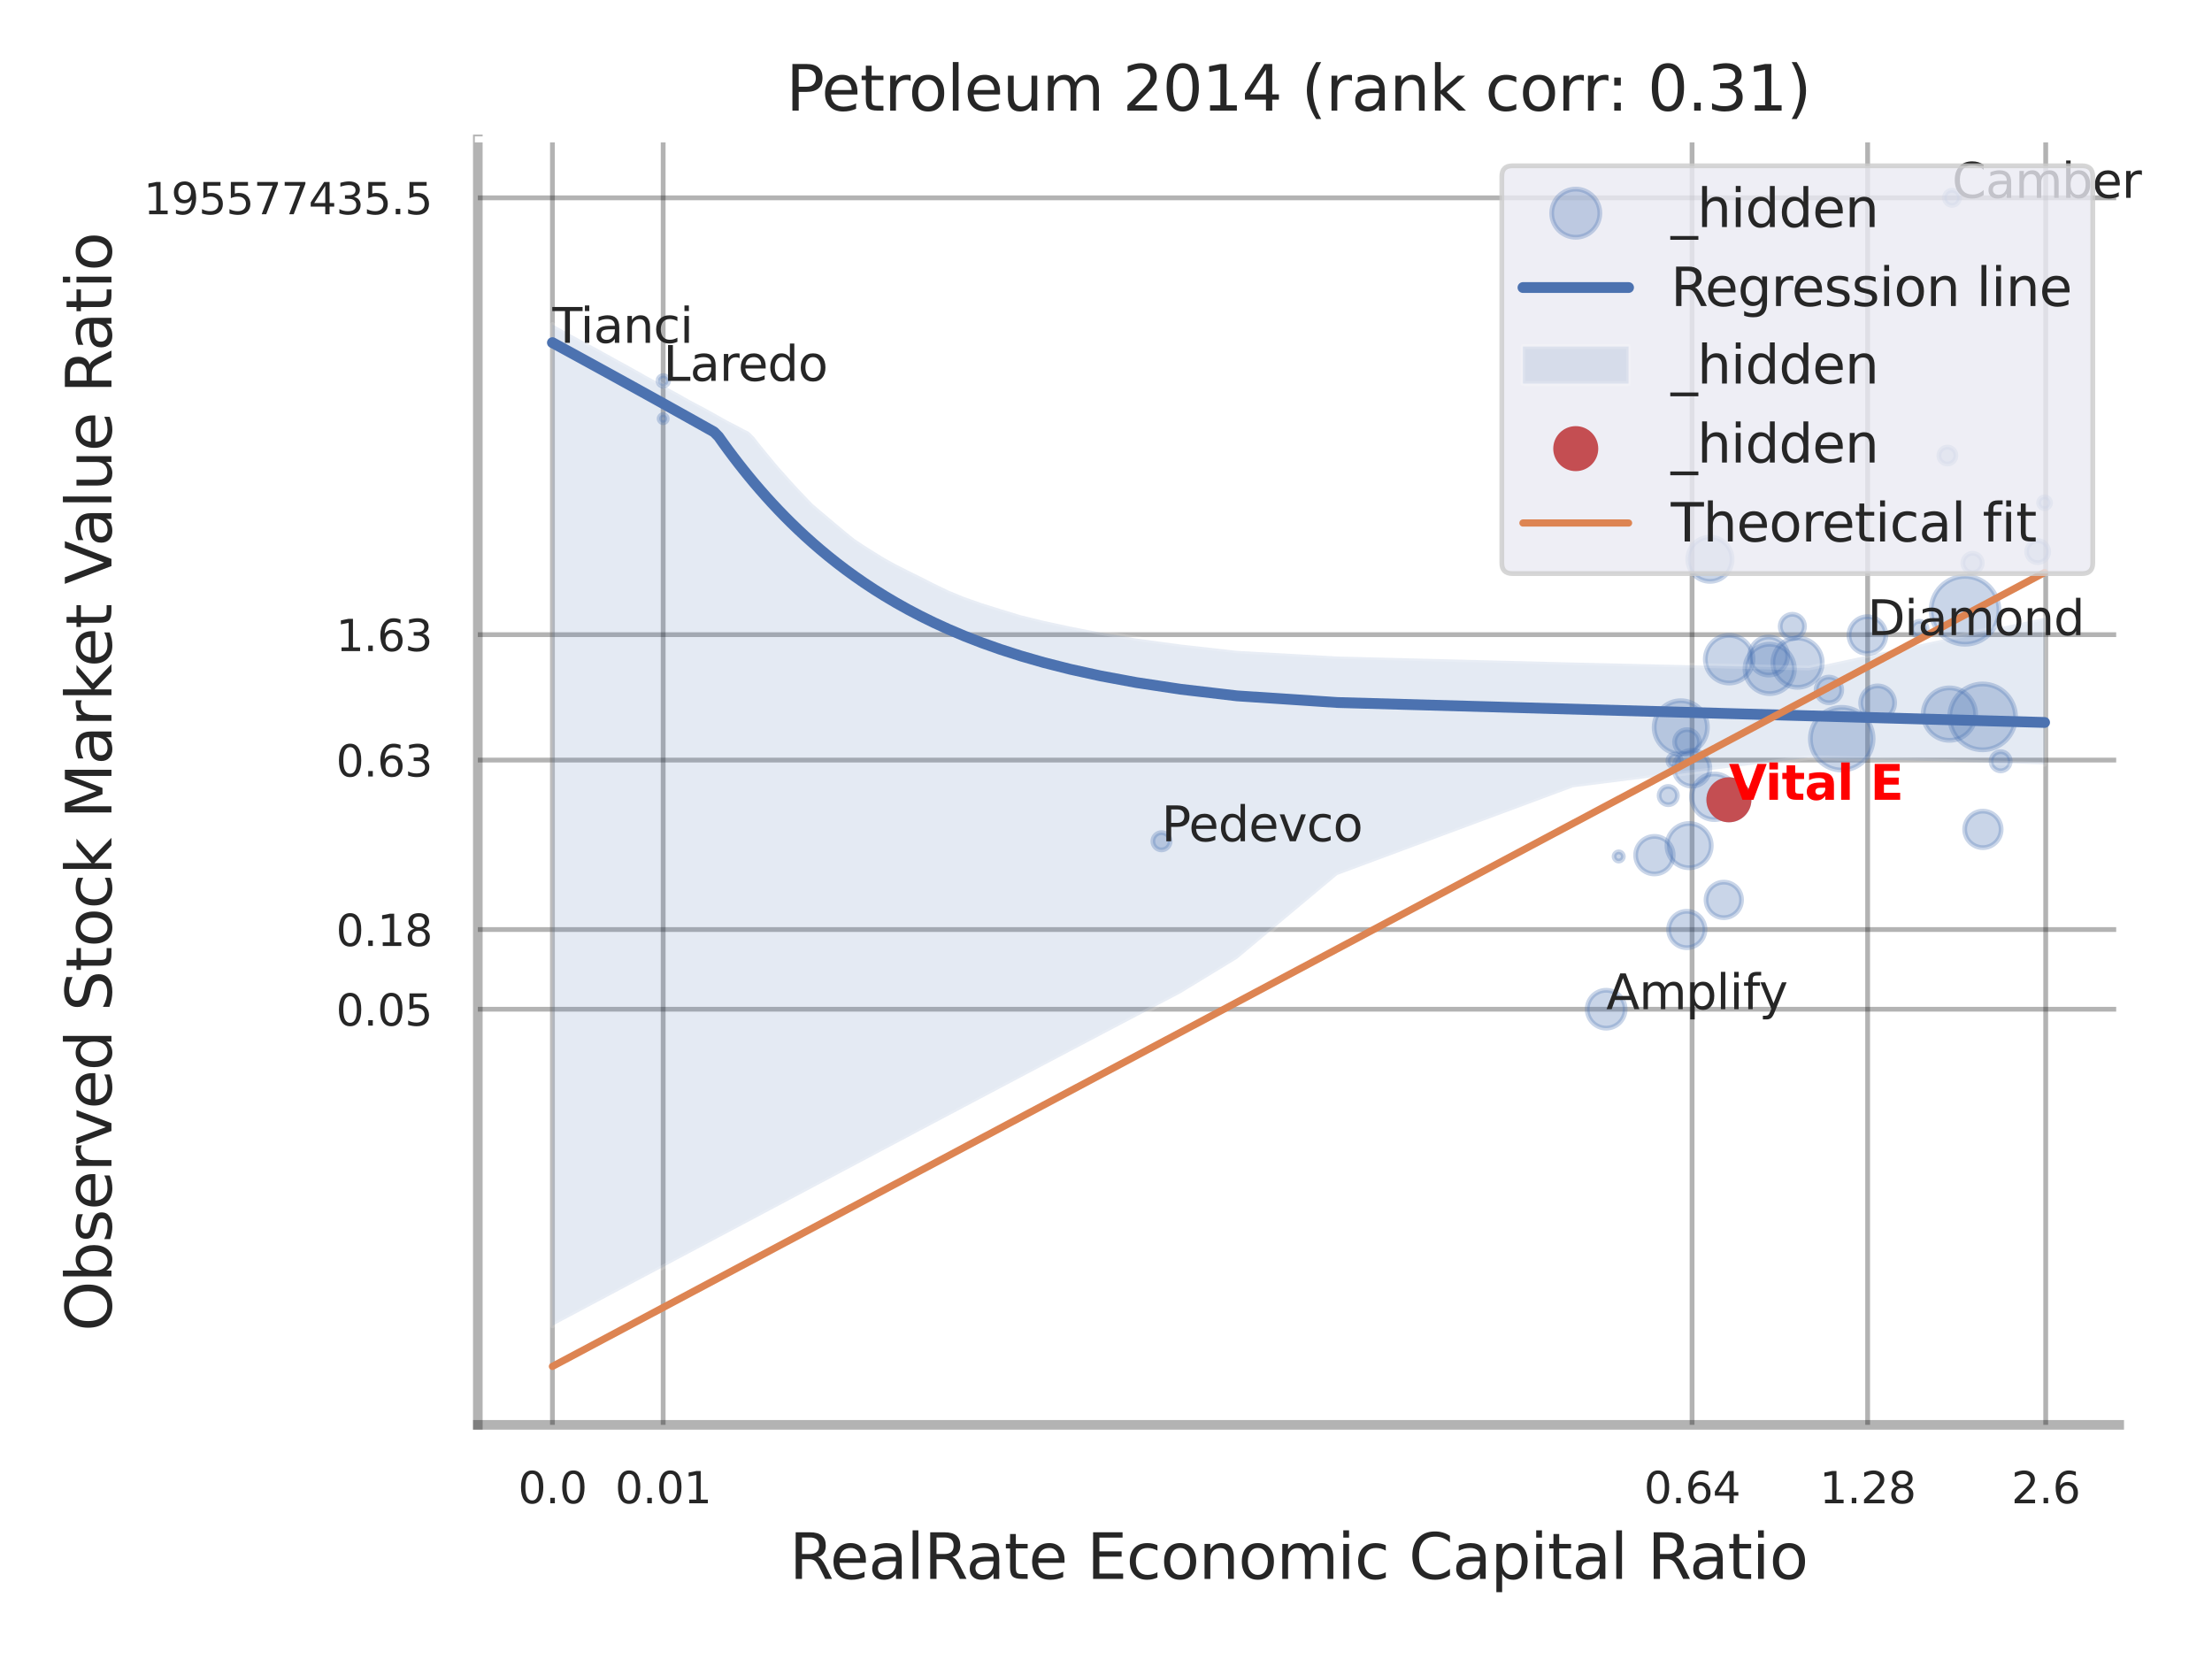 <?xml version="1.0" encoding="utf-8" standalone="no"?>
<!DOCTYPE svg PUBLIC "-//W3C//DTD SVG 1.1//EN"
  "http://www.w3.org/Graphics/SVG/1.1/DTD/svg11.dtd">
<svg xmlns:xlink="http://www.w3.org/1999/xlink" width="460.8pt" height="345.6pt" viewBox="0 0 460.8 345.6" xmlns="http://www.w3.org/2000/svg" version="1.1">
 <defs>
  <style type="text/css">*{stroke-linejoin: round; stroke-linecap: butt}</style>
 </defs>
 <g id="figure_1">
  <g id="patch_1">
   <path d="M 0 345.6 
L 460.8 345.6 
L 460.8 0 
L 0 0 
z
" style="fill: #ffffff"/>
  </g>
  <g id="axes_1">
   <g id="patch_2">
    <path d="M 99.54 296.82 
L 441.468 296.82 
L 441.468 29.04 
L 99.54 29.04 
z
" style="fill: #ffffff"/>
   </g>
   <g id="matplotlib.axis_1">
    <g id="xtick_1">
     <g id="line2d_1">
      <path d="M 115.083 296.82 
L 115.083 29.04 
" clip-path="url(#pcff2eeba74)" style="fill: none; stroke: #000000; stroke-opacity: 0.3; stroke-linecap: round"/>
     </g>
     <g id="text_1">
      <!-- 0.0 -->
      <g style="fill: #262626" transform="translate(107.927 313.159) scale(0.09 -0.09)">
       <defs>
        <path id="DejaVuSans-30" d="M 2034 4250 
Q 1547 4250 1301 3770 
Q 1056 3291 1056 2328 
Q 1056 1369 1301 889 
Q 1547 409 2034 409 
Q 2525 409 2770 889 
Q 3016 1369 3016 2328 
Q 3016 3291 2770 3770 
Q 2525 4250 2034 4250 
z
M 2034 4750 
Q 2819 4750 3233 4129 
Q 3647 3509 3647 2328 
Q 3647 1150 3233 529 
Q 2819 -91 2034 -91 
Q 1250 -91 836 529 
Q 422 1150 422 2328 
Q 422 3509 836 4129 
Q 1250 4750 2034 4750 
z
" transform="scale(0.016)"/>
        <path id="DejaVuSans-2e" d="M 684 794 
L 1344 794 
L 1344 0 
L 684 0 
L 684 794 
z
" transform="scale(0.016)"/>
       </defs>
       <use xlink:href="#DejaVuSans-30"/>
       <use xlink:href="#DejaVuSans-2e" transform="translate(63.623 0)"/>
       <use xlink:href="#DejaVuSans-30" transform="translate(95.41 0)"/>
      </g>
     </g>
    </g>
    <g id="xtick_2">
     <g id="line2d_2">
      <path d="M 138.149 296.82 
L 138.149 29.04 
" clip-path="url(#pcff2eeba74)" style="fill: none; stroke: #000000; stroke-opacity: 0.3; stroke-linecap: round"/>
     </g>
     <g id="text_2">
      <!-- 0.01 -->
      <g style="fill: #262626" transform="translate(128.129 313.159) scale(0.09 -0.09)">
       <defs>
        <path id="DejaVuSans-31" d="M 794 531 
L 1825 531 
L 1825 4091 
L 703 3866 
L 703 4441 
L 1819 4666 
L 2450 4666 
L 2450 531 
L 3481 531 
L 3481 0 
L 794 0 
L 794 531 
z
" transform="scale(0.016)"/>
       </defs>
       <use xlink:href="#DejaVuSans-30"/>
       <use xlink:href="#DejaVuSans-2e" transform="translate(63.623 0)"/>
       <use xlink:href="#DejaVuSans-30" transform="translate(95.41 0)"/>
       <use xlink:href="#DejaVuSans-31" transform="translate(159.033 0)"/>
      </g>
     </g>
    </g>
    <g id="xtick_3">
     <g id="line2d_3">
      <path d="M 352.489 296.82 
L 352.489 29.04 
" clip-path="url(#pcff2eeba74)" style="fill: none; stroke: #000000; stroke-opacity: 0.3; stroke-linecap: round"/>
     </g>
     <g id="text_3">
      <!-- 0.64 -->
      <g style="fill: #262626" transform="translate(342.469 313.159) scale(0.09 -0.09)">
       <defs>
        <path id="DejaVuSans-36" d="M 2113 2584 
Q 1688 2584 1439 2293 
Q 1191 2003 1191 1497 
Q 1191 994 1439 701 
Q 1688 409 2113 409 
Q 2538 409 2786 701 
Q 3034 994 3034 1497 
Q 3034 2003 2786 2293 
Q 2538 2584 2113 2584 
z
M 3366 4563 
L 3366 3988 
Q 3128 4100 2886 4159 
Q 2644 4219 2406 4219 
Q 1781 4219 1451 3797 
Q 1122 3375 1075 2522 
Q 1259 2794 1537 2939 
Q 1816 3084 2150 3084 
Q 2853 3084 3261 2657 
Q 3669 2231 3669 1497 
Q 3669 778 3244 343 
Q 2819 -91 2113 -91 
Q 1303 -91 875 529 
Q 447 1150 447 2328 
Q 447 3434 972 4092 
Q 1497 4750 2381 4750 
Q 2619 4750 2861 4703 
Q 3103 4656 3366 4563 
z
" transform="scale(0.016)"/>
        <path id="DejaVuSans-34" d="M 2419 4116 
L 825 1625 
L 2419 1625 
L 2419 4116 
z
M 2253 4666 
L 3047 4666 
L 3047 1625 
L 3713 1625 
L 3713 1100 
L 3047 1100 
L 3047 0 
L 2419 0 
L 2419 1100 
L 313 1100 
L 313 1709 
L 2253 4666 
z
" transform="scale(0.016)"/>
       </defs>
       <use xlink:href="#DejaVuSans-30"/>
       <use xlink:href="#DejaVuSans-2e" transform="translate(63.623 0)"/>
       <use xlink:href="#DejaVuSans-36" transform="translate(95.41 0)"/>
       <use xlink:href="#DejaVuSans-34" transform="translate(159.033 0)"/>
      </g>
     </g>
    </g>
    <g id="xtick_4">
     <g id="line2d_4">
      <path d="M 389.062 296.82 
L 389.062 29.04 
" clip-path="url(#pcff2eeba74)" style="fill: none; stroke: #000000; stroke-opacity: 0.3; stroke-linecap: round"/>
     </g>
     <g id="text_4">
      <!-- 1.28 -->
      <g style="fill: #262626" transform="translate(379.043 313.159) scale(0.09 -0.09)">
       <defs>
        <path id="DejaVuSans-32" d="M 1228 531 
L 3431 531 
L 3431 0 
L 469 0 
L 469 531 
Q 828 903 1448 1529 
Q 2069 2156 2228 2338 
Q 2531 2678 2651 2914 
Q 2772 3150 2772 3378 
Q 2772 3750 2511 3984 
Q 2250 4219 1831 4219 
Q 1534 4219 1204 4116 
Q 875 4013 500 3803 
L 500 4441 
Q 881 4594 1212 4672 
Q 1544 4750 1819 4750 
Q 2544 4750 2975 4387 
Q 3406 4025 3406 3419 
Q 3406 3131 3298 2873 
Q 3191 2616 2906 2266 
Q 2828 2175 2409 1742 
Q 1991 1309 1228 531 
z
" transform="scale(0.016)"/>
        <path id="DejaVuSans-38" d="M 2034 2216 
Q 1584 2216 1326 1975 
Q 1069 1734 1069 1313 
Q 1069 891 1326 650 
Q 1584 409 2034 409 
Q 2484 409 2743 651 
Q 3003 894 3003 1313 
Q 3003 1734 2745 1975 
Q 2488 2216 2034 2216 
z
M 1403 2484 
Q 997 2584 770 2862 
Q 544 3141 544 3541 
Q 544 4100 942 4425 
Q 1341 4750 2034 4750 
Q 2731 4750 3128 4425 
Q 3525 4100 3525 3541 
Q 3525 3141 3298 2862 
Q 3072 2584 2669 2484 
Q 3125 2378 3379 2068 
Q 3634 1759 3634 1313 
Q 3634 634 3220 271 
Q 2806 -91 2034 -91 
Q 1263 -91 848 271 
Q 434 634 434 1313 
Q 434 1759 690 2068 
Q 947 2378 1403 2484 
z
M 1172 3481 
Q 1172 3119 1398 2916 
Q 1625 2713 2034 2713 
Q 2441 2713 2670 2916 
Q 2900 3119 2900 3481 
Q 2900 3844 2670 4047 
Q 2441 4250 2034 4250 
Q 1625 4250 1398 4047 
Q 1172 3844 1172 3481 
z
" transform="scale(0.016)"/>
       </defs>
       <use xlink:href="#DejaVuSans-31"/>
       <use xlink:href="#DejaVuSans-2e" transform="translate(63.623 0)"/>
       <use xlink:href="#DejaVuSans-32" transform="translate(95.41 0)"/>
       <use xlink:href="#DejaVuSans-38" transform="translate(159.033 0)"/>
      </g>
     </g>
    </g>
    <g id="xtick_5">
     <g id="line2d_5">
      <path d="M 426.158 296.82 
L 426.158 29.04 
" clip-path="url(#pcff2eeba74)" style="fill: none; stroke: #000000; stroke-opacity: 0.3; stroke-linecap: round"/>
     </g>
     <g id="text_5">
      <!-- 2.6 -->
      <g style="fill: #262626" transform="translate(419.002 313.159) scale(0.09 -0.09)">
       <use xlink:href="#DejaVuSans-32"/>
       <use xlink:href="#DejaVuSans-2e" transform="translate(63.623 0)"/>
       <use xlink:href="#DejaVuSans-36" transform="translate(95.41 0)"/>
      </g>
     </g>
    </g>
    <g id="xtick_6"/>
    <g id="xtick_7"/>
    <g id="xtick_8"/>
    <g id="xtick_9"/>
    <g id="text_6">
     <!-- RealRate Economic Capital Ratio -->
     <g style="fill: #262626" transform="translate(164.45 328.908) scale(0.13 -0.13)">
      <defs>
       <path id="DejaVuSans-52" d="M 2841 2188 
Q 3044 2119 3236 1894 
Q 3428 1669 3622 1275 
L 4263 0 
L 3584 0 
L 2988 1197 
Q 2756 1666 2539 1819 
Q 2322 1972 1947 1972 
L 1259 1972 
L 1259 0 
L 628 0 
L 628 4666 
L 2053 4666 
Q 2853 4666 3247 4331 
Q 3641 3997 3641 3322 
Q 3641 2881 3436 2590 
Q 3231 2300 2841 2188 
z
M 1259 4147 
L 1259 2491 
L 2053 2491 
Q 2509 2491 2742 2702 
Q 2975 2913 2975 3322 
Q 2975 3731 2742 3939 
Q 2509 4147 2053 4147 
L 1259 4147 
z
" transform="scale(0.016)"/>
       <path id="DejaVuSans-65" d="M 3597 1894 
L 3597 1613 
L 953 1613 
Q 991 1019 1311 708 
Q 1631 397 2203 397 
Q 2534 397 2845 478 
Q 3156 559 3463 722 
L 3463 178 
Q 3153 47 2828 -22 
Q 2503 -91 2169 -91 
Q 1331 -91 842 396 
Q 353 884 353 1716 
Q 353 2575 817 3079 
Q 1281 3584 2069 3584 
Q 2775 3584 3186 3129 
Q 3597 2675 3597 1894 
z
M 3022 2063 
Q 3016 2534 2758 2815 
Q 2500 3097 2075 3097 
Q 1594 3097 1305 2825 
Q 1016 2553 972 2059 
L 3022 2063 
z
" transform="scale(0.016)"/>
       <path id="DejaVuSans-61" d="M 2194 1759 
Q 1497 1759 1228 1600 
Q 959 1441 959 1056 
Q 959 750 1161 570 
Q 1363 391 1709 391 
Q 2188 391 2477 730 
Q 2766 1069 2766 1631 
L 2766 1759 
L 2194 1759 
z
M 3341 1997 
L 3341 0 
L 2766 0 
L 2766 531 
Q 2569 213 2275 61 
Q 1981 -91 1556 -91 
Q 1019 -91 701 211 
Q 384 513 384 1019 
Q 384 1609 779 1909 
Q 1175 2209 1959 2209 
L 2766 2209 
L 2766 2266 
Q 2766 2663 2505 2880 
Q 2244 3097 1772 3097 
Q 1472 3097 1187 3025 
Q 903 2953 641 2809 
L 641 3341 
Q 956 3463 1253 3523 
Q 1550 3584 1831 3584 
Q 2591 3584 2966 3190 
Q 3341 2797 3341 1997 
z
" transform="scale(0.016)"/>
       <path id="DejaVuSans-6c" d="M 603 4863 
L 1178 4863 
L 1178 0 
L 603 0 
L 603 4863 
z
" transform="scale(0.016)"/>
       <path id="DejaVuSans-74" d="M 1172 4494 
L 1172 3500 
L 2356 3500 
L 2356 3053 
L 1172 3053 
L 1172 1153 
Q 1172 725 1289 603 
Q 1406 481 1766 481 
L 2356 481 
L 2356 0 
L 1766 0 
Q 1100 0 847 248 
Q 594 497 594 1153 
L 594 3053 
L 172 3053 
L 172 3500 
L 594 3500 
L 594 4494 
L 1172 4494 
z
" transform="scale(0.016)"/>
       <path id="DejaVuSans-20" transform="scale(0.016)"/>
       <path id="DejaVuSans-45" d="M 628 4666 
L 3578 4666 
L 3578 4134 
L 1259 4134 
L 1259 2753 
L 3481 2753 
L 3481 2222 
L 1259 2222 
L 1259 531 
L 3634 531 
L 3634 0 
L 628 0 
L 628 4666 
z
" transform="scale(0.016)"/>
       <path id="DejaVuSans-63" d="M 3122 3366 
L 3122 2828 
Q 2878 2963 2633 3030 
Q 2388 3097 2138 3097 
Q 1578 3097 1268 2742 
Q 959 2388 959 1747 
Q 959 1106 1268 751 
Q 1578 397 2138 397 
Q 2388 397 2633 464 
Q 2878 531 3122 666 
L 3122 134 
Q 2881 22 2623 -34 
Q 2366 -91 2075 -91 
Q 1284 -91 818 406 
Q 353 903 353 1747 
Q 353 2603 823 3093 
Q 1294 3584 2113 3584 
Q 2378 3584 2631 3529 
Q 2884 3475 3122 3366 
z
" transform="scale(0.016)"/>
       <path id="DejaVuSans-6f" d="M 1959 3097 
Q 1497 3097 1228 2736 
Q 959 2375 959 1747 
Q 959 1119 1226 758 
Q 1494 397 1959 397 
Q 2419 397 2687 759 
Q 2956 1122 2956 1747 
Q 2956 2369 2687 2733 
Q 2419 3097 1959 3097 
z
M 1959 3584 
Q 2709 3584 3137 3096 
Q 3566 2609 3566 1747 
Q 3566 888 3137 398 
Q 2709 -91 1959 -91 
Q 1206 -91 779 398 
Q 353 888 353 1747 
Q 353 2609 779 3096 
Q 1206 3584 1959 3584 
z
" transform="scale(0.016)"/>
       <path id="DejaVuSans-6e" d="M 3513 2113 
L 3513 0 
L 2938 0 
L 2938 2094 
Q 2938 2591 2744 2837 
Q 2550 3084 2163 3084 
Q 1697 3084 1428 2787 
Q 1159 2491 1159 1978 
L 1159 0 
L 581 0 
L 581 3500 
L 1159 3500 
L 1159 2956 
Q 1366 3272 1645 3428 
Q 1925 3584 2291 3584 
Q 2894 3584 3203 3211 
Q 3513 2838 3513 2113 
z
" transform="scale(0.016)"/>
       <path id="DejaVuSans-6d" d="M 3328 2828 
Q 3544 3216 3844 3400 
Q 4144 3584 4550 3584 
Q 5097 3584 5394 3201 
Q 5691 2819 5691 2113 
L 5691 0 
L 5113 0 
L 5113 2094 
Q 5113 2597 4934 2840 
Q 4756 3084 4391 3084 
Q 3944 3084 3684 2787 
Q 3425 2491 3425 1978 
L 3425 0 
L 2847 0 
L 2847 2094 
Q 2847 2600 2669 2842 
Q 2491 3084 2119 3084 
Q 1678 3084 1418 2786 
Q 1159 2488 1159 1978 
L 1159 0 
L 581 0 
L 581 3500 
L 1159 3500 
L 1159 2956 
Q 1356 3278 1631 3431 
Q 1906 3584 2284 3584 
Q 2666 3584 2933 3390 
Q 3200 3197 3328 2828 
z
" transform="scale(0.016)"/>
       <path id="DejaVuSans-69" d="M 603 3500 
L 1178 3500 
L 1178 0 
L 603 0 
L 603 3500 
z
M 603 4863 
L 1178 4863 
L 1178 4134 
L 603 4134 
L 603 4863 
z
" transform="scale(0.016)"/>
       <path id="DejaVuSans-43" d="M 4122 4306 
L 4122 3641 
Q 3803 3938 3442 4084 
Q 3081 4231 2675 4231 
Q 1875 4231 1450 3742 
Q 1025 3253 1025 2328 
Q 1025 1406 1450 917 
Q 1875 428 2675 428 
Q 3081 428 3442 575 
Q 3803 722 4122 1019 
L 4122 359 
Q 3791 134 3420 21 
Q 3050 -91 2638 -91 
Q 1578 -91 968 557 
Q 359 1206 359 2328 
Q 359 3453 968 4101 
Q 1578 4750 2638 4750 
Q 3056 4750 3426 4639 
Q 3797 4528 4122 4306 
z
" transform="scale(0.016)"/>
       <path id="DejaVuSans-70" d="M 1159 525 
L 1159 -1331 
L 581 -1331 
L 581 3500 
L 1159 3500 
L 1159 2969 
Q 1341 3281 1617 3432 
Q 1894 3584 2278 3584 
Q 2916 3584 3314 3078 
Q 3713 2572 3713 1747 
Q 3713 922 3314 415 
Q 2916 -91 2278 -91 
Q 1894 -91 1617 61 
Q 1341 213 1159 525 
z
M 3116 1747 
Q 3116 2381 2855 2742 
Q 2594 3103 2138 3103 
Q 1681 3103 1420 2742 
Q 1159 2381 1159 1747 
Q 1159 1113 1420 752 
Q 1681 391 2138 391 
Q 2594 391 2855 752 
Q 3116 1113 3116 1747 
z
" transform="scale(0.016)"/>
      </defs>
      <use xlink:href="#DejaVuSans-52"/>
      <use xlink:href="#DejaVuSans-65" transform="translate(64.982 0)"/>
      <use xlink:href="#DejaVuSans-61" transform="translate(126.506 0)"/>
      <use xlink:href="#DejaVuSans-6c" transform="translate(187.785 0)"/>
      <use xlink:href="#DejaVuSans-52" transform="translate(215.568 0)"/>
      <use xlink:href="#DejaVuSans-61" transform="translate(282.801 0)"/>
      <use xlink:href="#DejaVuSans-74" transform="translate(344.08 0)"/>
      <use xlink:href="#DejaVuSans-65" transform="translate(383.289 0)"/>
      <use xlink:href="#DejaVuSans-20" transform="translate(444.812 0)"/>
      <use xlink:href="#DejaVuSans-45" transform="translate(476.6 0)"/>
      <use xlink:href="#DejaVuSans-63" transform="translate(539.783 0)"/>
      <use xlink:href="#DejaVuSans-6f" transform="translate(594.764 0)"/>
      <use xlink:href="#DejaVuSans-6e" transform="translate(655.945 0)"/>
      <use xlink:href="#DejaVuSans-6f" transform="translate(719.324 0)"/>
      <use xlink:href="#DejaVuSans-6d" transform="translate(780.506 0)"/>
      <use xlink:href="#DejaVuSans-69" transform="translate(877.918 0)"/>
      <use xlink:href="#DejaVuSans-63" transform="translate(905.701 0)"/>
      <use xlink:href="#DejaVuSans-20" transform="translate(960.682 0)"/>
      <use xlink:href="#DejaVuSans-43" transform="translate(992.469 0)"/>
      <use xlink:href="#DejaVuSans-61" transform="translate(1062.293 0)"/>
      <use xlink:href="#DejaVuSans-70" transform="translate(1123.572 0)"/>
      <use xlink:href="#DejaVuSans-69" transform="translate(1187.049 0)"/>
      <use xlink:href="#DejaVuSans-74" transform="translate(1214.832 0)"/>
      <use xlink:href="#DejaVuSans-61" transform="translate(1254.041 0)"/>
      <use xlink:href="#DejaVuSans-6c" transform="translate(1315.32 0)"/>
      <use xlink:href="#DejaVuSans-20" transform="translate(1343.104 0)"/>
      <use xlink:href="#DejaVuSans-52" transform="translate(1374.891 0)"/>
      <use xlink:href="#DejaVuSans-61" transform="translate(1442.123 0)"/>
      <use xlink:href="#DejaVuSans-74" transform="translate(1503.402 0)"/>
      <use xlink:href="#DejaVuSans-69" transform="translate(1542.611 0)"/>
      <use xlink:href="#DejaVuSans-6f" transform="translate(1570.395 0)"/>
     </g>
    </g>
   </g>
   <g id="matplotlib.axis_2">
    <g id="ytick_1">
     <g id="line2d_6">
      <path d="M 99.54 210.238 
L 441.468 210.238 
" clip-path="url(#pcff2eeba74)" style="fill: none; stroke: #000000; stroke-opacity: 0.3; stroke-linecap: round"/>
     </g>
     <g id="text_7">
      <!-- 0.05 -->
      <g style="fill: #262626" transform="translate(70.001 213.657) scale(0.09 -0.09)">
       <defs>
        <path id="DejaVuSans-35" d="M 691 4666 
L 3169 4666 
L 3169 4134 
L 1269 4134 
L 1269 2991 
Q 1406 3038 1543 3061 
Q 1681 3084 1819 3084 
Q 2600 3084 3056 2656 
Q 3513 2228 3513 1497 
Q 3513 744 3044 326 
Q 2575 -91 1722 -91 
Q 1428 -91 1123 -41 
Q 819 9 494 109 
L 494 744 
Q 775 591 1075 516 
Q 1375 441 1709 441 
Q 2250 441 2565 725 
Q 2881 1009 2881 1497 
Q 2881 1984 2565 2268 
Q 2250 2553 1709 2553 
Q 1456 2553 1204 2497 
Q 953 2441 691 2322 
L 691 4666 
z
" transform="scale(0.016)"/>
       </defs>
       <use xlink:href="#DejaVuSans-30"/>
       <use xlink:href="#DejaVuSans-2e" transform="translate(63.623 0)"/>
       <use xlink:href="#DejaVuSans-30" transform="translate(95.41 0)"/>
       <use xlink:href="#DejaVuSans-35" transform="translate(159.033 0)"/>
      </g>
     </g>
    </g>
    <g id="ytick_2">
     <g id="line2d_7">
      <path d="M 99.54 193.644 
L 441.468 193.644 
" clip-path="url(#pcff2eeba74)" style="fill: none; stroke: #000000; stroke-opacity: 0.3; stroke-linecap: round"/>
     </g>
     <g id="text_8">
      <!-- 0.18 -->
      <g style="fill: #262626" transform="translate(70.001 197.063) scale(0.09 -0.09)">
       <use xlink:href="#DejaVuSans-30"/>
       <use xlink:href="#DejaVuSans-2e" transform="translate(63.623 0)"/>
       <use xlink:href="#DejaVuSans-31" transform="translate(95.41 0)"/>
       <use xlink:href="#DejaVuSans-38" transform="translate(159.033 0)"/>
      </g>
     </g>
    </g>
    <g id="ytick_3">
     <g id="line2d_8">
      <path d="M 99.54 158.341 
L 441.468 158.341 
" clip-path="url(#pcff2eeba74)" style="fill: none; stroke: #000000; stroke-opacity: 0.3; stroke-linecap: round"/>
     </g>
     <g id="text_9">
      <!-- 0.63 -->
      <g style="fill: #262626" transform="translate(70.001 161.76) scale(0.09 -0.09)">
       <defs>
        <path id="DejaVuSans-33" d="M 2597 2516 
Q 3050 2419 3304 2112 
Q 3559 1806 3559 1356 
Q 3559 666 3084 287 
Q 2609 -91 1734 -91 
Q 1441 -91 1130 -33 
Q 819 25 488 141 
L 488 750 
Q 750 597 1062 519 
Q 1375 441 1716 441 
Q 2309 441 2620 675 
Q 2931 909 2931 1356 
Q 2931 1769 2642 2001 
Q 2353 2234 1838 2234 
L 1294 2234 
L 1294 2753 
L 1863 2753 
Q 2328 2753 2575 2939 
Q 2822 3125 2822 3475 
Q 2822 3834 2567 4026 
Q 2313 4219 1838 4219 
Q 1578 4219 1281 4162 
Q 984 4106 628 3988 
L 628 4550 
Q 988 4650 1302 4700 
Q 1616 4750 1894 4750 
Q 2613 4750 3031 4423 
Q 3450 4097 3450 3541 
Q 3450 3153 3228 2886 
Q 3006 2619 2597 2516 
z
" transform="scale(0.016)"/>
       </defs>
       <use xlink:href="#DejaVuSans-30"/>
       <use xlink:href="#DejaVuSans-2e" transform="translate(63.623 0)"/>
       <use xlink:href="#DejaVuSans-36" transform="translate(95.41 0)"/>
       <use xlink:href="#DejaVuSans-33" transform="translate(159.033 0)"/>
      </g>
     </g>
    </g>
    <g id="ytick_4">
     <g id="line2d_9">
      <path d="M 99.54 132.211 
L 441.468 132.211 
" clip-path="url(#pcff2eeba74)" style="fill: none; stroke: #000000; stroke-opacity: 0.3; stroke-linecap: round"/>
     </g>
     <g id="text_10">
      <!-- 1.63 -->
      <g style="fill: #262626" transform="translate(70.001 135.631) scale(0.09 -0.09)">
       <use xlink:href="#DejaVuSans-31"/>
       <use xlink:href="#DejaVuSans-2e" transform="translate(63.623 0)"/>
       <use xlink:href="#DejaVuSans-36" transform="translate(95.41 0)"/>
       <use xlink:href="#DejaVuSans-33" transform="translate(159.033 0)"/>
      </g>
     </g>
    </g>
    <g id="ytick_5">
     <g id="line2d_10">
      <path d="M 99.54 41.213 
L 441.468 41.213 
" clip-path="url(#pcff2eeba74)" style="fill: none; stroke: #000000; stroke-opacity: 0.3; stroke-linecap: round"/>
     </g>
     <g id="text_11">
      <!-- 195577435.5 -->
      <g style="fill: #262626" transform="translate(29.917 44.633) scale(0.09 -0.09)">
       <defs>
        <path id="DejaVuSans-39" d="M 703 97 
L 703 672 
Q 941 559 1184 500 
Q 1428 441 1663 441 
Q 2288 441 2617 861 
Q 2947 1281 2994 2138 
Q 2813 1869 2534 1725 
Q 2256 1581 1919 1581 
Q 1219 1581 811 2004 
Q 403 2428 403 3163 
Q 403 3881 828 4315 
Q 1253 4750 1959 4750 
Q 2769 4750 3195 4129 
Q 3622 3509 3622 2328 
Q 3622 1225 3098 567 
Q 2575 -91 1691 -91 
Q 1453 -91 1209 -44 
Q 966 3 703 97 
z
M 1959 2075 
Q 2384 2075 2632 2365 
Q 2881 2656 2881 3163 
Q 2881 3666 2632 3958 
Q 2384 4250 1959 4250 
Q 1534 4250 1286 3958 
Q 1038 3666 1038 3163 
Q 1038 2656 1286 2365 
Q 1534 2075 1959 2075 
z
" transform="scale(0.016)"/>
        <path id="DejaVuSans-37" d="M 525 4666 
L 3525 4666 
L 3525 4397 
L 1831 0 
L 1172 0 
L 2766 4134 
L 525 4134 
L 525 4666 
z
" transform="scale(0.016)"/>
       </defs>
       <use xlink:href="#DejaVuSans-31"/>
       <use xlink:href="#DejaVuSans-39" transform="translate(63.623 0)"/>
       <use xlink:href="#DejaVuSans-35" transform="translate(127.246 0)"/>
       <use xlink:href="#DejaVuSans-35" transform="translate(190.869 0)"/>
       <use xlink:href="#DejaVuSans-37" transform="translate(254.492 0)"/>
       <use xlink:href="#DejaVuSans-37" transform="translate(318.115 0)"/>
       <use xlink:href="#DejaVuSans-34" transform="translate(381.738 0)"/>
       <use xlink:href="#DejaVuSans-33" transform="translate(445.361 0)"/>
       <use xlink:href="#DejaVuSans-35" transform="translate(508.984 0)"/>
       <use xlink:href="#DejaVuSans-2e" transform="translate(572.607 0)"/>
       <use xlink:href="#DejaVuSans-35" transform="translate(604.395 0)"/>
      </g>
     </g>
    </g>
    <g id="ytick_6"/>
    <g id="ytick_7"/>
    <g id="ytick_8"/>
    <g id="ytick_9"/>
    <g id="ytick_10"/>
    <g id="ytick_11"/>
    <g id="text_12">
     <!-- Observed Stock Market Value Ratio -->
     <g style="fill: #262626" transform="translate(23.214 277.332) rotate(-90) scale(0.13 -0.13)">
      <defs>
       <path id="DejaVuSans-4f" d="M 2522 4238 
Q 1834 4238 1429 3725 
Q 1025 3213 1025 2328 
Q 1025 1447 1429 934 
Q 1834 422 2522 422 
Q 3209 422 3611 934 
Q 4013 1447 4013 2328 
Q 4013 3213 3611 3725 
Q 3209 4238 2522 4238 
z
M 2522 4750 
Q 3503 4750 4090 4092 
Q 4678 3434 4678 2328 
Q 4678 1225 4090 567 
Q 3503 -91 2522 -91 
Q 1538 -91 948 565 
Q 359 1222 359 2328 
Q 359 3434 948 4092 
Q 1538 4750 2522 4750 
z
" transform="scale(0.016)"/>
       <path id="DejaVuSans-62" d="M 3116 1747 
Q 3116 2381 2855 2742 
Q 2594 3103 2138 3103 
Q 1681 3103 1420 2742 
Q 1159 2381 1159 1747 
Q 1159 1113 1420 752 
Q 1681 391 2138 391 
Q 2594 391 2855 752 
Q 3116 1113 3116 1747 
z
M 1159 2969 
Q 1341 3281 1617 3432 
Q 1894 3584 2278 3584 
Q 2916 3584 3314 3078 
Q 3713 2572 3713 1747 
Q 3713 922 3314 415 
Q 2916 -91 2278 -91 
Q 1894 -91 1617 61 
Q 1341 213 1159 525 
L 1159 0 
L 581 0 
L 581 4863 
L 1159 4863 
L 1159 2969 
z
" transform="scale(0.016)"/>
       <path id="DejaVuSans-73" d="M 2834 3397 
L 2834 2853 
Q 2591 2978 2328 3040 
Q 2066 3103 1784 3103 
Q 1356 3103 1142 2972 
Q 928 2841 928 2578 
Q 928 2378 1081 2264 
Q 1234 2150 1697 2047 
L 1894 2003 
Q 2506 1872 2764 1633 
Q 3022 1394 3022 966 
Q 3022 478 2636 193 
Q 2250 -91 1575 -91 
Q 1294 -91 989 -36 
Q 684 19 347 128 
L 347 722 
Q 666 556 975 473 
Q 1284 391 1588 391 
Q 1994 391 2212 530 
Q 2431 669 2431 922 
Q 2431 1156 2273 1281 
Q 2116 1406 1581 1522 
L 1381 1569 
Q 847 1681 609 1914 
Q 372 2147 372 2553 
Q 372 3047 722 3315 
Q 1072 3584 1716 3584 
Q 2034 3584 2315 3537 
Q 2597 3491 2834 3397 
z
" transform="scale(0.016)"/>
       <path id="DejaVuSans-72" d="M 2631 2963 
Q 2534 3019 2420 3045 
Q 2306 3072 2169 3072 
Q 1681 3072 1420 2755 
Q 1159 2438 1159 1844 
L 1159 0 
L 581 0 
L 581 3500 
L 1159 3500 
L 1159 2956 
Q 1341 3275 1631 3429 
Q 1922 3584 2338 3584 
Q 2397 3584 2469 3576 
Q 2541 3569 2628 3553 
L 2631 2963 
z
" transform="scale(0.016)"/>
       <path id="DejaVuSans-76" d="M 191 3500 
L 800 3500 
L 1894 563 
L 2988 3500 
L 3597 3500 
L 2284 0 
L 1503 0 
L 191 3500 
z
" transform="scale(0.016)"/>
       <path id="DejaVuSans-64" d="M 2906 2969 
L 2906 4863 
L 3481 4863 
L 3481 0 
L 2906 0 
L 2906 525 
Q 2725 213 2448 61 
Q 2172 -91 1784 -91 
Q 1150 -91 751 415 
Q 353 922 353 1747 
Q 353 2572 751 3078 
Q 1150 3584 1784 3584 
Q 2172 3584 2448 3432 
Q 2725 3281 2906 2969 
z
M 947 1747 
Q 947 1113 1208 752 
Q 1469 391 1925 391 
Q 2381 391 2643 752 
Q 2906 1113 2906 1747 
Q 2906 2381 2643 2742 
Q 2381 3103 1925 3103 
Q 1469 3103 1208 2742 
Q 947 2381 947 1747 
z
" transform="scale(0.016)"/>
       <path id="DejaVuSans-53" d="M 3425 4513 
L 3425 3897 
Q 3066 4069 2747 4153 
Q 2428 4238 2131 4238 
Q 1616 4238 1336 4038 
Q 1056 3838 1056 3469 
Q 1056 3159 1242 3001 
Q 1428 2844 1947 2747 
L 2328 2669 
Q 3034 2534 3370 2195 
Q 3706 1856 3706 1288 
Q 3706 609 3251 259 
Q 2797 -91 1919 -91 
Q 1588 -91 1214 -16 
Q 841 59 441 206 
L 441 856 
Q 825 641 1194 531 
Q 1563 422 1919 422 
Q 2459 422 2753 634 
Q 3047 847 3047 1241 
Q 3047 1584 2836 1778 
Q 2625 1972 2144 2069 
L 1759 2144 
Q 1053 2284 737 2584 
Q 422 2884 422 3419 
Q 422 4038 858 4394 
Q 1294 4750 2059 4750 
Q 2388 4750 2728 4690 
Q 3069 4631 3425 4513 
z
" transform="scale(0.016)"/>
       <path id="DejaVuSans-6b" d="M 581 4863 
L 1159 4863 
L 1159 1991 
L 2875 3500 
L 3609 3500 
L 1753 1863 
L 3688 0 
L 2938 0 
L 1159 1709 
L 1159 0 
L 581 0 
L 581 4863 
z
" transform="scale(0.016)"/>
       <path id="DejaVuSans-4d" d="M 628 4666 
L 1569 4666 
L 2759 1491 
L 3956 4666 
L 4897 4666 
L 4897 0 
L 4281 0 
L 4281 4097 
L 3078 897 
L 2444 897 
L 1241 4097 
L 1241 0 
L 628 0 
L 628 4666 
z
" transform="scale(0.016)"/>
       <path id="DejaVuSans-56" d="M 1831 0 
L 50 4666 
L 709 4666 
L 2188 738 
L 3669 4666 
L 4325 4666 
L 2547 0 
L 1831 0 
z
" transform="scale(0.016)"/>
       <path id="DejaVuSans-75" d="M 544 1381 
L 544 3500 
L 1119 3500 
L 1119 1403 
Q 1119 906 1312 657 
Q 1506 409 1894 409 
Q 2359 409 2629 706 
Q 2900 1003 2900 1516 
L 2900 3500 
L 3475 3500 
L 3475 0 
L 2900 0 
L 2900 538 
Q 2691 219 2414 64 
Q 2138 -91 1772 -91 
Q 1169 -91 856 284 
Q 544 659 544 1381 
z
M 1991 3584 
L 1991 3584 
z
" transform="scale(0.016)"/>
      </defs>
      <use xlink:href="#DejaVuSans-4f"/>
      <use xlink:href="#DejaVuSans-62" transform="translate(78.711 0)"/>
      <use xlink:href="#DejaVuSans-73" transform="translate(142.188 0)"/>
      <use xlink:href="#DejaVuSans-65" transform="translate(194.287 0)"/>
      <use xlink:href="#DejaVuSans-72" transform="translate(255.811 0)"/>
      <use xlink:href="#DejaVuSans-76" transform="translate(296.924 0)"/>
      <use xlink:href="#DejaVuSans-65" transform="translate(356.104 0)"/>
      <use xlink:href="#DejaVuSans-64" transform="translate(417.627 0)"/>
      <use xlink:href="#DejaVuSans-20" transform="translate(481.104 0)"/>
      <use xlink:href="#DejaVuSans-53" transform="translate(512.891 0)"/>
      <use xlink:href="#DejaVuSans-74" transform="translate(576.367 0)"/>
      <use xlink:href="#DejaVuSans-6f" transform="translate(615.576 0)"/>
      <use xlink:href="#DejaVuSans-63" transform="translate(676.758 0)"/>
      <use xlink:href="#DejaVuSans-6b" transform="translate(731.738 0)"/>
      <use xlink:href="#DejaVuSans-20" transform="translate(789.648 0)"/>
      <use xlink:href="#DejaVuSans-4d" transform="translate(821.436 0)"/>
      <use xlink:href="#DejaVuSans-61" transform="translate(907.715 0)"/>
      <use xlink:href="#DejaVuSans-72" transform="translate(968.994 0)"/>
      <use xlink:href="#DejaVuSans-6b" transform="translate(1010.107 0)"/>
      <use xlink:href="#DejaVuSans-65" transform="translate(1064.393 0)"/>
      <use xlink:href="#DejaVuSans-74" transform="translate(1125.916 0)"/>
      <use xlink:href="#DejaVuSans-20" transform="translate(1165.125 0)"/>
      <use xlink:href="#DejaVuSans-56" transform="translate(1196.912 0)"/>
      <use xlink:href="#DejaVuSans-61" transform="translate(1257.57 0)"/>
      <use xlink:href="#DejaVuSans-6c" transform="translate(1318.85 0)"/>
      <use xlink:href="#DejaVuSans-75" transform="translate(1346.633 0)"/>
      <use xlink:href="#DejaVuSans-65" transform="translate(1410.012 0)"/>
      <use xlink:href="#DejaVuSans-20" transform="translate(1471.535 0)"/>
      <use xlink:href="#DejaVuSans-52" transform="translate(1503.322 0)"/>
      <use xlink:href="#DejaVuSans-61" transform="translate(1570.555 0)"/>
      <use xlink:href="#DejaVuSans-74" transform="translate(1631.834 0)"/>
      <use xlink:href="#DejaVuSans-69" transform="translate(1671.043 0)"/>
      <use xlink:href="#DejaVuSans-6f" transform="translate(1698.826 0)"/>
     </g>
    </g>
   </g>
   <g id="PathCollection_1">
    <path d="M 350.14 157.063 
C 351.611 157.063 353.022 156.478 354.062 155.438 
C 355.102 154.398 355.686 152.987 355.686 151.516 
C 355.686 150.045 355.102 148.634 354.062 147.594 
C 353.022 146.554 351.611 145.969 350.14 145.969 
C 348.669 145.969 347.258 146.554 346.217 147.594 
C 345.177 148.634 344.593 150.045 344.593 151.516 
C 344.593 152.987 345.177 154.398 346.217 155.438 
C 347.258 156.478 348.669 157.063 350.14 157.063 
z
" clip-path="url(#pcff2eeba74)" style="fill: #4c72b0; fill-opacity: 0.3; stroke: #4c72b0; stroke-opacity: 0.3"/>
    <path d="M 347.526 167.637 
C 348.03 167.637 348.514 167.437 348.871 167.08 
C 349.228 166.723 349.428 166.239 349.428 165.735 
C 349.428 165.23 349.228 164.746 348.871 164.389 
C 348.514 164.033 348.03 163.832 347.526 163.832 
C 347.021 163.832 346.537 164.033 346.18 164.389 
C 345.824 164.746 345.623 165.23 345.623 165.735 
C 345.623 166.239 345.824 166.723 346.18 167.08 
C 346.537 167.437 347.021 167.637 347.526 167.637 
z
" clip-path="url(#pcff2eeba74)" style="fill: #4c72b0; fill-opacity: 0.3; stroke: #4c72b0; stroke-opacity: 0.3"/>
    <path d="M 351.392 197.415 
C 352.397 197.415 353.36 197.016 354.07 196.306 
C 354.78 195.596 355.179 194.633 355.179 193.629 
C 355.179 192.624 354.78 191.661 354.07 190.951 
C 353.36 190.241 352.397 189.842 351.392 189.842 
C 350.388 189.842 349.425 190.241 348.715 190.951 
C 348.005 191.661 347.606 192.624 347.606 193.629 
C 347.606 194.633 348.005 195.596 348.715 196.306 
C 349.425 197.016 350.388 197.415 351.392 197.415 
z
" clip-path="url(#pcff2eeba74)" style="fill: #4c72b0; fill-opacity: 0.3; stroke: #4c72b0; stroke-opacity: 0.3"/>
    <path d="M 374.465 143.185 
C 375.828 143.185 377.135 142.643 378.099 141.679 
C 379.063 140.716 379.604 139.409 379.604 138.046 
C 379.604 136.683 379.063 135.376 378.099 134.412 
C 377.135 133.448 375.828 132.907 374.465 132.907 
C 373.102 132.907 371.795 133.448 370.832 134.412 
C 369.868 135.376 369.327 136.683 369.327 138.046 
C 369.327 139.409 369.868 140.716 370.832 141.679 
C 371.795 142.643 373.102 143.185 374.465 143.185 
z
" clip-path="url(#pcff2eeba74)" style="fill: #4c72b0; fill-opacity: 0.3; stroke: #4c72b0; stroke-opacity: 0.3"/>
    <path d="M 351.437 157.168 
C 352.123 157.168 352.782 156.896 353.268 156.41 
C 353.753 155.925 354.026 155.266 354.026 154.579 
C 354.026 153.893 353.753 153.234 353.268 152.749 
C 352.782 152.263 352.123 151.991 351.437 151.991 
C 350.75 151.991 350.092 152.263 349.606 152.749 
C 349.121 153.234 348.848 153.893 348.848 154.579 
C 348.848 155.266 349.121 155.925 349.606 156.41 
C 350.092 156.896 350.75 157.168 351.437 157.168 
z
" clip-path="url(#pcff2eeba74)" style="fill: #4c72b0; fill-opacity: 0.3; stroke: #4c72b0; stroke-opacity: 0.3"/>
    <path d="M 416.771 160.583 
C 417.301 160.583 417.81 160.372 418.185 159.997 
C 418.56 159.622 418.771 159.113 418.771 158.583 
C 418.771 158.052 418.56 157.544 418.185 157.169 
C 417.81 156.794 417.301 156.583 416.771 156.583 
C 416.241 156.583 415.732 156.794 415.357 157.169 
C 414.982 157.544 414.771 158.052 414.771 158.583 
C 414.771 159.113 414.982 159.622 415.357 159.997 
C 415.732 160.372 416.241 160.583 416.771 160.583 
z
" clip-path="url(#pcff2eeba74)" style="fill: #4c72b0; fill-opacity: 0.3; stroke: #4c72b0; stroke-opacity: 0.3"/>
    <path d="M 383.671 160.422 
C 385.404 160.422 387.067 159.733 388.292 158.508 
C 389.518 157.282 390.206 155.62 390.206 153.887 
C 390.206 152.154 389.518 150.491 388.292 149.266 
C 387.067 148.04 385.404 147.352 383.671 147.352 
C 381.938 147.352 380.276 148.04 379.05 149.266 
C 377.825 150.491 377.136 152.154 377.136 153.887 
C 377.136 155.62 377.825 157.282 379.05 158.508 
C 380.276 159.733 381.938 160.422 383.671 160.422 
z
" clip-path="url(#pcff2eeba74)" style="fill: #4c72b0; fill-opacity: 0.3; stroke: #4c72b0; stroke-opacity: 0.3"/>
    <path d="M 424.483 117.217 
C 425.093 117.217 425.678 116.975 426.109 116.544 
C 426.54 116.113 426.783 115.528 426.783 114.918 
C 426.783 114.308 426.54 113.723 426.109 113.292 
C 425.678 112.861 425.093 112.619 424.483 112.619 
C 423.874 112.619 423.289 112.861 422.858 113.292 
C 422.426 113.723 422.184 114.308 422.184 114.918 
C 422.184 115.528 422.426 116.113 422.858 116.544 
C 423.289 116.975 423.874 117.217 424.483 117.217 
z
" clip-path="url(#pcff2eeba74)" style="fill: #4c72b0; fill-opacity: 0.3; stroke: #4c72b0; stroke-opacity: 0.3"/>
    <path d="M 360.215 142.291 
C 361.533 142.291 362.796 141.767 363.728 140.836 
C 364.66 139.904 365.183 138.64 365.183 137.323 
C 365.183 136.005 364.66 134.742 363.728 133.81 
C 362.796 132.878 361.533 132.355 360.215 132.355 
C 358.898 132.355 357.634 132.878 356.702 133.81 
C 355.771 134.742 355.247 136.005 355.247 137.323 
C 355.247 138.64 355.771 139.904 356.702 140.836 
C 357.634 141.767 358.898 142.291 360.215 142.291 
z
" clip-path="url(#pcff2eeba74)" style="fill: #4c72b0; fill-opacity: 0.3; stroke: #4c72b0; stroke-opacity: 0.3"/>
    <path d="M 425.925 105.978 
C 426.254 105.978 426.569 105.847 426.801 105.615 
C 427.033 105.383 427.163 105.068 427.163 104.74 
C 427.163 104.411 427.033 104.096 426.801 103.864 
C 426.569 103.632 426.254 103.502 425.925 103.502 
C 425.597 103.502 425.282 103.632 425.05 103.864 
C 424.818 104.096 424.687 104.411 424.687 104.74 
C 424.687 105.068 424.818 105.383 425.05 105.615 
C 425.282 105.847 425.597 105.978 425.925 105.978 
z
" clip-path="url(#pcff2eeba74)" style="fill: #4c72b0; fill-opacity: 0.3; stroke: #4c72b0; stroke-opacity: 0.3"/>
    <path d="M 406.098 154.225 
C 407.547 154.225 408.936 153.65 409.961 152.625 
C 410.985 151.601 411.561 150.211 411.561 148.762 
C 411.561 147.313 410.985 145.924 409.961 144.899 
C 408.936 143.875 407.547 143.299 406.098 143.299 
C 404.649 143.299 403.259 143.875 402.235 144.899 
C 401.211 145.924 400.635 147.313 400.635 148.762 
C 400.635 150.211 401.211 151.601 402.235 152.625 
C 403.259 153.65 404.649 154.225 406.098 154.225 
z
" clip-path="url(#pcff2eeba74)" style="fill: #4c72b0; fill-opacity: 0.3; stroke: #4c72b0; stroke-opacity: 0.3"/>
    <path d="M 381.002 146.395 
C 381.712 146.395 382.392 146.113 382.894 145.611 
C 383.396 145.109 383.678 144.429 383.678 143.719 
C 383.678 143.01 383.396 142.329 382.894 141.827 
C 382.392 141.326 381.712 141.044 381.002 141.044 
C 380.292 141.044 379.612 141.326 379.11 141.827 
C 378.608 142.329 378.327 143.01 378.327 143.719 
C 378.327 144.429 378.608 145.109 379.11 145.611 
C 379.612 146.113 380.292 146.395 381.002 146.395 
z
" clip-path="url(#pcff2eeba74)" style="fill: #4c72b0; fill-opacity: 0.3; stroke: #4c72b0; stroke-opacity: 0.3"/>
    <path d="M 409.351 134.209 
C 411.226 134.209 413.025 133.464 414.351 132.138 
C 415.677 130.812 416.422 129.014 416.422 127.138 
C 416.422 125.263 415.677 123.464 414.351 122.138 
C 413.025 120.812 411.226 120.067 409.351 120.067 
C 407.476 120.067 405.677 120.812 404.351 122.138 
C 403.025 123.464 402.28 125.263 402.28 127.138 
C 402.28 129.014 403.025 130.812 404.351 132.138 
C 405.677 133.464 407.476 134.209 409.351 134.209 
z
" clip-path="url(#pcff2eeba74)" style="fill: #4c72b0; fill-opacity: 0.3; stroke: #4c72b0; stroke-opacity: 0.3"/>
    <path d="M 344.649 182.059 
C 345.687 182.059 346.683 181.647 347.417 180.913 
C 348.151 180.179 348.563 179.183 348.563 178.145 
C 348.563 177.107 348.151 176.111 347.417 175.377 
C 346.683 174.643 345.687 174.231 344.649 174.231 
C 343.611 174.231 342.616 174.643 341.882 175.377 
C 341.148 176.111 340.735 177.107 340.735 178.145 
C 340.735 179.183 341.148 180.179 341.882 180.913 
C 342.616 181.647 343.611 182.059 344.649 182.059 
z
" clip-path="url(#pcff2eeba74)" style="fill: #4c72b0; fill-opacity: 0.3; stroke: #4c72b0; stroke-opacity: 0.3"/>
    <path d="M 356.214 121.11 
C 357.437 121.11 358.61 120.624 359.475 119.759 
C 360.34 118.894 360.826 117.721 360.826 116.498 
C 360.826 115.275 360.34 114.102 359.475 113.237 
C 358.61 112.373 357.437 111.887 356.214 111.887 
C 354.991 111.887 353.818 112.373 352.953 113.237 
C 352.088 114.102 351.602 115.275 351.602 116.498 
C 351.602 117.721 352.088 118.894 352.953 119.759 
C 353.818 120.624 354.991 121.11 356.214 121.11 
z
" clip-path="url(#pcff2eeba74)" style="fill: #4c72b0; fill-opacity: 0.3; stroke: #4c72b0; stroke-opacity: 0.3"/>
    <path d="M 399.854 132.636 
C 400.279 132.636 400.687 132.467 400.988 132.167 
C 401.288 131.866 401.457 131.458 401.457 131.033 
C 401.457 130.607 401.288 130.2 400.988 129.899 
C 400.687 129.598 400.279 129.429 399.854 129.429 
C 399.428 129.429 399.021 129.598 398.72 129.899 
C 398.419 130.2 398.25 130.607 398.25 131.033 
C 398.25 131.458 398.419 131.866 398.72 132.167 
C 399.021 132.467 399.428 132.636 399.854 132.636 
z
" clip-path="url(#pcff2eeba74)" style="fill: #4c72b0; fill-opacity: 0.3; stroke: #4c72b0; stroke-opacity: 0.3"/>
    <path d="M 357.146 170.736 
C 358.407 170.736 359.616 170.235 360.508 169.344 
C 361.4 168.452 361.901 167.242 361.901 165.981 
C 361.901 164.72 361.4 163.51 360.508 162.619 
C 359.616 161.727 358.407 161.226 357.146 161.226 
C 355.884 161.226 354.675 161.727 353.783 162.619 
C 352.891 163.51 352.39 164.72 352.39 165.981 
C 352.39 167.242 352.891 168.452 353.783 169.344 
C 354.675 170.235 355.884 170.736 357.146 170.736 
z
" clip-path="url(#pcff2eeba74)" style="fill: #4c72b0; fill-opacity: 0.3; stroke: #4c72b0; stroke-opacity: 0.3"/>
    <path d="M 373.382 133.026 
C 374.053 133.026 374.698 132.759 375.173 132.284 
C 375.648 131.809 375.915 131.165 375.915 130.493 
C 375.915 129.821 375.648 129.177 375.173 128.702 
C 374.698 128.227 374.053 127.96 373.382 127.96 
C 372.71 127.96 372.066 128.227 371.591 128.702 
C 371.116 129.177 370.849 129.821 370.849 130.493 
C 370.849 131.165 371.116 131.809 371.591 132.284 
C 372.066 132.759 372.71 133.026 373.382 133.026 
z
" clip-path="url(#pcff2eeba74)" style="fill: #4c72b0; fill-opacity: 0.3; stroke: #4c72b0; stroke-opacity: 0.3"/>
    <path d="M 337.207 179.375 
C 337.461 179.375 337.705 179.274 337.885 179.094 
C 338.065 178.914 338.166 178.67 338.166 178.416 
C 338.166 178.161 338.065 177.917 337.885 177.737 
C 337.705 177.557 337.461 177.456 337.207 177.456 
C 336.952 177.456 336.708 177.557 336.528 177.737 
C 336.348 177.917 336.247 178.161 336.247 178.416 
C 336.247 178.67 336.348 178.914 336.528 179.094 
C 336.708 179.274 336.952 179.375 337.207 179.375 
z
" clip-path="url(#pcff2eeba74)" style="fill: #4c72b0; fill-opacity: 0.3; stroke: #4c72b0; stroke-opacity: 0.3"/>
    <path d="M 405.679 96.673 
C 406.15 96.673 406.602 96.486 406.935 96.153 
C 407.268 95.82 407.455 95.368 407.455 94.897 
C 407.455 94.426 407.268 93.974 406.935 93.641 
C 406.602 93.308 406.15 93.121 405.679 93.121 
C 405.208 93.121 404.757 93.308 404.424 93.641 
C 404.09 93.974 403.903 94.426 403.903 94.897 
C 403.903 95.368 404.09 95.82 404.424 96.153 
C 404.757 96.486 405.208 96.673 405.679 96.673 
z
" clip-path="url(#pcff2eeba74)" style="fill: #4c72b0; fill-opacity: 0.3; stroke: #4c72b0; stroke-opacity: 0.3"/>
    <path d="M 413.014 156.2 
C 414.833 156.2 416.579 155.478 417.865 154.191 
C 419.152 152.905 419.874 151.159 419.874 149.34 
C 419.874 147.52 419.152 145.775 417.865 144.489 
C 416.579 143.202 414.833 142.479 413.014 142.479 
C 411.194 142.479 409.449 143.202 408.163 144.489 
C 406.876 145.775 406.153 147.52 406.153 149.34 
C 406.153 151.159 406.876 152.905 408.163 154.191 
C 409.449 155.478 411.194 156.2 413.014 156.2 
z
" clip-path="url(#pcff2eeba74)" style="fill: #4c72b0; fill-opacity: 0.3; stroke: #4c72b0; stroke-opacity: 0.3"/>
    <path d="M 359.1 191.164 
C 360.081 191.164 361.021 190.774 361.715 190.081 
C 362.409 189.387 362.798 188.446 362.798 187.465 
C 362.798 186.484 362.409 185.543 361.715 184.85 
C 361.021 184.156 360.081 183.766 359.1 183.766 
C 358.119 183.766 357.178 184.156 356.484 184.85 
C 355.79 185.543 355.401 186.484 355.401 187.465 
C 355.401 188.446 355.79 189.387 356.484 190.081 
C 357.178 190.774 358.119 191.164 359.1 191.164 
z
" clip-path="url(#pcff2eeba74)" style="fill: #4c72b0; fill-opacity: 0.3; stroke: #4c72b0; stroke-opacity: 0.3"/>
    <path d="M 241.963 177.049 
C 242.44 177.049 242.898 176.859 243.235 176.522 
C 243.573 176.184 243.762 175.727 243.762 175.249 
C 243.762 174.772 243.573 174.314 243.235 173.977 
C 242.898 173.639 242.44 173.45 241.963 173.45 
C 241.485 173.45 241.027 173.639 240.69 173.977 
C 240.353 174.314 240.163 174.772 240.163 175.249 
C 240.163 175.727 240.353 176.184 240.69 176.522 
C 241.027 176.859 241.485 177.049 241.963 177.049 
z
" clip-path="url(#pcff2eeba74)" style="fill: #4c72b0; fill-opacity: 0.3; stroke: #4c72b0; stroke-opacity: 0.3"/>
    <path d="M 348.843 159.869 
C 349.211 159.869 349.565 159.723 349.826 159.462 
C 350.086 159.201 350.233 158.848 350.233 158.479 
C 350.233 158.11 350.086 157.757 349.826 157.496 
C 349.565 157.235 349.211 157.089 348.843 157.089 
C 348.474 157.089 348.12 157.235 347.86 157.496 
C 347.599 157.757 347.453 158.11 347.453 158.479 
C 347.453 158.848 347.599 159.201 347.86 159.462 
C 348.12 159.723 348.474 159.869 348.843 159.869 
z
" clip-path="url(#pcff2eeba74)" style="fill: #4c72b0; fill-opacity: 0.3; stroke: #4c72b0; stroke-opacity: 0.3"/>
    <path d="M 391.149 149.958 
C 392.087 149.958 392.987 149.586 393.65 148.922 
C 394.313 148.259 394.686 147.359 394.686 146.421 
C 394.686 145.483 394.313 144.583 393.65 143.92 
C 392.987 143.256 392.087 142.883 391.149 142.883 
C 390.21 142.883 389.311 143.256 388.647 143.92 
C 387.984 144.583 387.611 145.483 387.611 146.421 
C 387.611 147.359 387.984 148.259 388.647 148.922 
C 389.311 149.586 390.21 149.958 391.149 149.958 
z
" clip-path="url(#pcff2eeba74)" style="fill: #4c72b0; fill-opacity: 0.3; stroke: #4c72b0; stroke-opacity: 0.3"/>
    <path d="M 413.077 176.575 
C 414.084 176.575 415.051 176.175 415.763 175.462 
C 416.475 174.75 416.875 173.784 416.875 172.777 
C 416.875 171.769 416.475 170.803 415.763 170.091 
C 415.051 169.378 414.084 168.978 413.077 168.978 
C 412.07 168.978 411.104 169.378 410.391 170.091 
C 409.679 170.803 409.279 171.769 409.279 172.777 
C 409.279 173.784 409.679 174.75 410.391 175.462 
C 411.104 176.175 412.07 176.575 413.077 176.575 
z
" clip-path="url(#pcff2eeba74)" style="fill: #4c72b0; fill-opacity: 0.3; stroke: #4c72b0; stroke-opacity: 0.3"/>
    <path d="M 406.638 42.788 
C 407.056 42.788 407.456 42.622 407.752 42.326 
C 408.048 42.031 408.214 41.63 408.214 41.212 
C 408.214 40.794 408.048 40.393 407.752 40.097 
C 407.456 39.802 407.056 39.636 406.638 39.636 
C 406.22 39.636 405.819 39.802 405.523 40.097 
C 405.228 40.393 405.062 40.794 405.062 41.212 
C 405.062 41.63 405.228 42.031 405.523 42.326 
C 405.819 42.622 406.22 42.788 406.638 42.788 
z
" clip-path="url(#pcff2eeba74)" style="fill: #4c72b0; fill-opacity: 0.3; stroke: #4c72b0; stroke-opacity: 0.3"/>
    <path d="M 410.921 119.296 
C 411.457 119.296 411.971 119.083 412.35 118.705 
C 412.729 118.326 412.942 117.812 412.942 117.276 
C 412.942 116.74 412.729 116.226 412.35 115.847 
C 411.971 115.468 411.457 115.255 410.921 115.255 
C 410.386 115.255 409.872 115.468 409.493 115.847 
C 409.114 116.226 408.901 116.74 408.901 117.276 
C 408.901 117.812 409.114 118.326 409.493 118.705 
C 409.872 119.083 410.386 119.296 410.921 119.296 
z
" clip-path="url(#pcff2eeba74)" style="fill: #4c72b0; fill-opacity: 0.3; stroke: #4c72b0; stroke-opacity: 0.3"/>
    <path d="M 138.151 88.057 
C 138.375 88.057 138.589 87.968 138.747 87.81 
C 138.905 87.653 138.994 87.438 138.994 87.215 
C 138.994 86.991 138.905 86.777 138.747 86.619 
C 138.589 86.461 138.375 86.372 138.151 86.372 
C 137.928 86.372 137.714 86.461 137.556 86.619 
C 137.398 86.777 137.309 86.991 137.309 87.215 
C 137.309 87.438 137.398 87.653 137.556 87.81 
C 137.714 87.968 137.928 88.057 138.151 88.057 
z
" clip-path="url(#pcff2eeba74)" style="fill: #4c72b0; fill-opacity: 0.3; stroke: #4c72b0; stroke-opacity: 0.3"/>
    <path d="M 368.66 144.491 
C 370.024 144.491 371.333 143.949 372.298 142.984 
C 373.263 142.019 373.805 140.711 373.805 139.346 
C 373.805 137.982 373.263 136.673 372.298 135.708 
C 371.333 134.743 370.024 134.201 368.66 134.201 
C 367.295 134.201 365.987 134.743 365.022 135.708 
C 364.057 136.673 363.515 137.982 363.515 139.346 
C 363.515 140.711 364.057 142.019 365.022 142.984 
C 365.987 143.949 367.295 144.491 368.66 144.491 
z
" clip-path="url(#pcff2eeba74)" style="fill: #4c72b0; fill-opacity: 0.3; stroke: #4c72b0; stroke-opacity: 0.3"/>
    <path d="M 138.162 80.443 
C 138.454 80.443 138.734 80.327 138.94 80.121 
C 139.146 79.915 139.262 79.635 139.262 79.344 
C 139.262 79.052 139.146 78.772 138.94 78.566 
C 138.734 78.36 138.454 78.244 138.162 78.244 
C 137.871 78.244 137.591 78.36 137.385 78.566 
C 137.178 78.772 137.063 79.052 137.063 79.344 
C 137.063 79.635 137.178 79.915 137.385 80.121 
C 137.591 80.327 137.871 80.443 138.162 80.443 
z
" clip-path="url(#pcff2eeba74)" style="fill: #4c72b0; fill-opacity: 0.3; stroke: #4c72b0; stroke-opacity: 0.3"/>
    <path d="M 351.875 180.771 
C 353.098 180.771 354.271 180.285 355.136 179.42 
C 356.001 178.555 356.487 177.382 356.487 176.159 
C 356.487 174.935 356.001 173.762 355.136 172.897 
C 354.271 172.032 353.098 171.546 351.875 171.546 
C 350.652 171.546 349.478 172.032 348.613 172.897 
C 347.748 173.762 347.262 174.935 347.262 176.159 
C 347.262 177.382 347.748 178.555 348.613 179.42 
C 349.478 180.285 350.652 180.771 351.875 180.771 
z
" clip-path="url(#pcff2eeba74)" style="fill: #4c72b0; fill-opacity: 0.3; stroke: #4c72b0; stroke-opacity: 0.3"/>
    <path d="M 352.458 163.77 
C 353.448 163.77 354.399 163.377 355.099 162.676 
C 355.8 161.976 356.193 161.025 356.193 160.035 
C 356.193 159.044 355.8 158.094 355.099 157.393 
C 354.399 156.693 353.448 156.299 352.458 156.299 
C 351.467 156.299 350.517 156.693 349.816 157.393 
C 349.116 158.094 348.722 159.044 348.722 160.035 
C 348.722 161.025 349.116 161.976 349.816 162.676 
C 350.517 163.377 351.467 163.77 352.458 163.77 
z
" clip-path="url(#pcff2eeba74)" style="fill: #4c72b0; fill-opacity: 0.3; stroke: #4c72b0; stroke-opacity: 0.3"/>
    <path d="M 368.448 140.627 
C 369.499 140.627 370.508 140.21 371.251 139.466 
C 371.995 138.723 372.412 137.714 372.412 136.663 
C 372.412 135.612 371.995 134.603 371.251 133.86 
C 370.508 133.116 369.499 132.699 368.448 132.699 
C 367.396 132.699 366.388 133.116 365.645 133.86 
C 364.901 134.603 364.483 135.612 364.483 136.663 
C 364.483 137.714 364.901 138.723 365.645 139.466 
C 366.388 140.21 367.396 140.627 368.448 140.627 
z
" clip-path="url(#pcff2eeba74)" style="fill: #4c72b0; fill-opacity: 0.3; stroke: #4c72b0; stroke-opacity: 0.3"/>
    <path d="M 360.164 170.799 
C 361.275 170.799 362.341 170.358 363.126 169.572 
C 363.912 168.787 364.353 167.721 364.353 166.61 
C 364.353 165.499 363.912 164.433 363.126 163.648 
C 362.341 162.862 361.275 162.421 360.164 162.421 
C 359.053 162.421 357.987 162.862 357.202 163.648 
C 356.416 164.433 355.975 165.499 355.975 166.61 
C 355.975 167.721 356.416 168.787 357.202 169.572 
C 357.987 170.358 359.053 170.799 360.164 170.799 
z
" clip-path="url(#pcff2eeba74)" style="fill: #4c72b0; fill-opacity: 0.3; stroke: #4c72b0; stroke-opacity: 0.3"/>
    <path d="M 334.597 214.184 
C 335.644 214.184 336.648 213.768 337.388 213.028 
C 338.128 212.288 338.544 211.284 338.544 210.237 
C 338.544 209.191 338.128 208.187 337.388 207.447 
C 336.648 206.707 335.644 206.291 334.597 206.291 
C 333.551 206.291 332.547 206.707 331.807 207.447 
C 331.067 208.187 330.651 209.191 330.651 210.237 
C 330.651 211.284 331.067 212.288 331.807 213.028 
C 332.547 213.768 333.551 214.184 334.597 214.184 
z
" clip-path="url(#pcff2eeba74)" style="fill: #4c72b0; fill-opacity: 0.3; stroke: #4c72b0; stroke-opacity: 0.3"/>
    <path d="M 389.023 136.143 
C 390.041 136.143 391.017 135.738 391.737 135.019 
C 392.457 134.299 392.861 133.322 392.861 132.304 
C 392.861 131.287 392.457 130.31 391.737 129.59 
C 391.017 128.87 390.041 128.466 389.023 128.466 
C 388.005 128.466 387.028 128.87 386.308 129.59 
C 385.589 130.31 385.184 131.287 385.184 132.304 
C 385.184 133.322 385.589 134.299 386.308 135.019 
C 387.028 135.738 388.005 136.143 389.023 136.143 
z
" clip-path="url(#pcff2eeba74)" style="fill: #4c72b0; fill-opacity: 0.3; stroke: #4c72b0; stroke-opacity: 0.3"/>
    <path d="M 115.082 72.018 
C 115.242 72.018 115.395 71.954 115.508 71.841 
C 115.621 71.728 115.685 71.575 115.685 71.415 
C 115.685 71.255 115.621 71.102 115.508 70.989 
C 115.395 70.876 115.242 70.812 115.082 70.812 
C 114.922 70.812 114.769 70.876 114.656 70.989 
C 114.543 71.102 114.479 71.255 114.479 71.415 
C 114.479 71.575 114.543 71.728 114.656 71.841 
C 114.769 71.954 114.922 72.018 115.082 72.018 
z
" clip-path="url(#pcff2eeba74)" style="fill: #4c72b0; fill-opacity: 0.3; stroke: #4c72b0; stroke-opacity: 0.3"/>
   </g>
   <g id="FillBetweenPolyCollection_1">
    <defs>
     <path id="m773eaf347b" d="M 115.082 -278.007 
L 115.082 -69.405 
L 115.501 -69.628 
L 115.924 -69.853 
L 116.352 -70.081 
L 116.785 -70.31 
L 117.221 -70.543 
L 117.663 -70.778 
L 118.11 -71.015 
L 118.561 -71.255 
L 119.017 -71.498 
L 119.479 -71.743 
L 119.946 -71.991 
L 120.418 -72.242 
L 120.896 -72.496 
L 121.379 -72.753 
L 121.869 -73.013 
L 122.364 -73.277 
L 122.865 -73.543 
L 123.373 -73.813 
L 123.886 -74.086 
L 124.407 -74.363 
L 124.934 -74.643 
L 125.468 -74.927 
L 126.009 -75.215 
L 126.558 -75.506 
L 127.113 -75.802 
L 127.677 -76.101 
L 128.248 -76.405 
L 128.828 -76.713 
L 129.416 -77.025 
L 130.012 -77.342 
L 130.617 -77.664 
L 131.232 -77.991 
L 131.855 -78.322 
L 132.489 -78.659 
L 133.132 -79.001 
L 133.786 -79.348 
L 134.45 -79.701 
L 135.126 -80.06 
L 135.812 -80.425 
L 136.511 -80.796 
L 137.221 -81.174 
L 137.944 -81.558 
L 138.68 -81.949 
L 139.43 -82.348 
L 140.194 -82.754 
L 140.972 -83.167 
L 141.765 -83.589 
L 142.574 -84.019 
L 143.4 -84.457 
L 144.242 -84.905 
L 145.103 -85.362 
L 145.981 -85.829 
L 146.879 -86.306 
L 147.798 -86.794 
L 148.737 -87.293 
L 149.698 -87.804 
L 150.683 -88.327 
L 151.692 -88.863 
L 152.726 -89.412 
L 153.788 -89.976 
L 154.878 -90.555 
L 155.997 -91.149 
L 157.148 -91.761 
L 158.333 -92.39 
L 159.553 -93.038 
L 160.81 -93.705 
L 162.108 -94.394 
L 163.448 -95.106 
L 164.833 -95.841 
L 166.267 -96.603 
L 167.753 -97.392 
L 169.296 -98.21 
L 170.899 -99.061 
L 172.567 -99.946 
L 174.307 -100.869 
L 176.124 -101.833 
L 178.025 -102.842 
L 180.02 -103.9 
L 182.116 -105.012 
L 184.327 -106.184 
L 186.664 -107.423 
L 189.142 -108.736 
L 191.781 -110.135 
L 194.602 -111.629 
L 197.633 -113.234 
L 200.906 -114.967 
L 204.465 -116.85 
L 208.364 -118.912 
L 212.675 -121.191 
L 217.495 -123.736 
L 222.961 -126.62 
L 229.274 -129.946 
L 236.743 -133.875 
L 245.891 -138.675 
L 257.698 -145.864 
L 278.59 -163.33 
L 327.702 -181.59 
L 376.814 -187.781 
L 425.925 -186.373 
L 425.925 -216.913 
L 425.925 -216.913 
L 376.814 -206.428 
L 327.702 -207.583 
L 278.59 -208.832 
L 257.698 -210.014 
L 245.891 -211.34 
L 236.743 -212.578 
L 229.274 -213.822 
L 222.961 -215.065 
L 217.495 -216.241 
L 212.675 -217.42 
L 208.364 -218.738 
L 204.465 -219.956 
L 200.906 -221.209 
L 197.633 -222.555 
L 194.602 -224.01 
L 191.781 -225.451 
L 189.142 -226.749 
L 186.664 -228.004 
L 184.327 -229.289 
L 182.116 -230.651 
L 180.02 -231.974 
L 178.025 -233.298 
L 176.124 -234.84 
L 174.307 -236.36 
L 172.567 -237.831 
L 170.899 -239.229 
L 169.296 -240.6 
L 167.753 -242.212 
L 166.267 -243.776 
L 164.833 -245.338 
L 163.448 -246.9 
L 162.108 -248.397 
L 160.81 -249.958 
L 159.553 -251.468 
L 158.333 -252.98 
L 157.148 -254.494 
L 155.997 -255.637 
L 154.878 -256.19 
L 153.788 -256.786 
L 152.726 -257.343 
L 151.692 -257.859 
L 150.683 -258.415 
L 149.698 -258.977 
L 148.737 -259.515 
L 147.798 -260.039 
L 146.879 -260.546 
L 145.981 -261.022 
L 145.103 -261.483 
L 144.242 -261.944 
L 143.4 -262.391 
L 142.574 -262.864 
L 141.765 -263.336 
L 140.972 -263.774 
L 140.194 -264.187 
L 139.43 -264.608 
L 138.68 -265.017 
L 137.944 -265.426 
L 137.221 -265.853 
L 136.511 -266.255 
L 135.812 -266.633 
L 135.126 -267.007 
L 134.45 -267.368 
L 133.786 -267.753 
L 133.132 -268.13 
L 132.489 -268.48 
L 131.855 -268.843 
L 131.232 -269.191 
L 130.617 -269.533 
L 130.012 -269.864 
L 129.416 -270.186 
L 128.828 -270.503 
L 128.248 -270.815 
L 127.677 -271.147 
L 127.113 -271.466 
L 126.558 -271.77 
L 126.009 -272.07 
L 125.468 -272.373 
L 124.934 -272.673 
L 124.407 -272.962 
L 123.886 -273.234 
L 123.373 -273.511 
L 122.865 -273.779 
L 122.364 -274.042 
L 121.869 -274.319 
L 121.379 -274.576 
L 120.896 -274.829 
L 120.418 -275.095 
L 119.946 -275.359 
L 119.479 -275.606 
L 119.017 -275.85 
L 118.561 -276.092 
L 118.11 -276.336 
L 117.663 -276.588 
L 117.221 -276.837 
L 116.785 -277.082 
L 116.352 -277.325 
L 115.924 -277.558 
L 115.501 -277.784 
L 115.082 -278.007 
z
" style="stroke: #ffffff; stroke-opacity: 0.15"/>
    </defs>
    <g clip-path="url(#pcff2eeba74)">
     <use xlink:href="#m773eaf347b" x="0" y="345.6" style="fill: #4c72b0; fill-opacity: 0.15; stroke: #ffffff; stroke-opacity: 0.15"/>
    </g>
   </g>
   <g id="PathCollection_2">
    <defs>
     <path id="m289ed6ffb8" d="M 0 4.189 
C 1.111 4.189 2.177 3.748 2.962 2.962 
C 3.748 2.177 4.189 1.111 4.189 0 
C 4.189 -1.111 3.748 -2.177 2.962 -2.962 
C 2.177 -3.748 1.111 -4.189 0 -4.189 
C -1.111 -4.189 -2.177 -3.748 -2.962 -2.962 
C -3.748 -2.177 -4.189 -1.111 -4.189 0 
C -4.189 1.111 -3.748 2.177 -2.962 2.962 
C -2.177 3.748 -1.111 4.189 0 4.189 
z
" style="stroke: #c44e52"/>
    </defs>
    <g clip-path="url(#pcff2eeba74)">
     <use xlink:href="#m289ed6ffb8" x="360.164" y="166.61" style="fill: #c44e52; stroke: #c44e52"/>
    </g>
   </g>
   <g id="line2d_11">
    <path d="M 115.082 71.377 
L 115.501 71.605 
L 115.924 71.836 
L 116.352 72.069 
L 116.785 72.305 
L 117.221 72.544 
L 117.663 72.785 
L 118.11 73.029 
L 118.561 73.275 
L 119.017 73.525 
L 119.479 73.777 
L 119.946 74.032 
L 120.418 74.29 
L 120.896 74.552 
L 121.379 74.816 
L 121.869 75.084 
L 122.364 75.355 
L 122.865 75.63 
L 123.373 75.908 
L 123.886 76.19 
L 124.407 76.475 
L 124.934 76.765 
L 125.468 77.058 
L 126.009 77.355 
L 126.558 77.656 
L 127.113 77.962 
L 127.677 78.272 
L 128.248 78.586 
L 128.828 78.905 
L 129.416 79.229 
L 130.012 79.557 
L 130.617 79.891 
L 131.232 80.23 
L 131.855 80.574 
L 132.489 80.924 
L 133.132 81.279 
L 133.786 81.641 
L 134.45 82.008 
L 135.126 82.382 
L 135.812 82.762 
L 136.511 83.149 
L 137.221 83.544 
L 137.944 83.945 
L 138.68 84.354 
L 139.43 84.771 
L 140.194 85.196 
L 140.972 85.63 
L 141.765 86.072 
L 142.574 86.523 
L 143.4 86.984 
L 144.242 87.456 
L 145.103 87.937 
L 145.981 88.43 
L 146.879 88.933 
L 147.798 89.449 
L 148.737 89.978 
L 149.698 90.954 
L 150.683 92.339 
L 151.692 93.724 
L 152.726 95.108 
L 153.788 96.493 
L 154.878 97.878 
L 155.997 99.263 
L 157.148 100.648 
L 158.333 102.032 
L 159.553 103.417 
L 160.81 104.802 
L 162.108 106.187 
L 163.448 107.572 
L 164.833 108.956 
L 166.267 110.341 
L 167.753 111.726 
L 169.296 113.111 
L 170.899 114.496 
L 172.567 115.88 
L 174.307 117.265 
L 176.124 118.65 
L 178.025 120.035 
L 180.02 121.42 
L 182.116 122.804 
L 184.327 124.189 
L 186.664 125.574 
L 189.142 126.959 
L 191.781 128.344 
L 194.602 129.728 
L 197.633 131.113 
L 200.906 132.498 
L 204.465 133.883 
L 208.364 135.268 
L 212.675 136.652 
L 217.495 138.037 
L 222.961 139.422 
L 229.274 140.807 
L 236.743 142.192 
L 245.891 143.576 
L 257.698 144.961 
L 278.59 146.346 
L 327.702 147.731 
L 376.814 149.116 
L 425.925 150.5 
" clip-path="url(#pcff2eeba74)" style="fill: none; stroke: #4c72b0; stroke-width: 2.25; stroke-linecap: round"/>
   </g>
   <g id="line2d_12">
    <path d="M 350.14 159.591 
L 347.526 160.982 
L 351.392 158.924 
L 374.465 146.649 
L 351.437 158.901 
L 416.771 124.141 
L 383.671 141.751 
L 424.483 120.038 
L 360.215 154.23 
L 425.925 119.27 
L 406.098 129.819 
L 381.002 143.171 
L 409.351 128.089 
L 344.649 162.512 
L 356.214 156.359 
L 399.854 133.141 
L 357.146 155.863 
L 373.382 147.225 
L 337.207 166.472 
L 405.679 130.042 
L 413.014 126.14 
L 359.1 154.824 
L 241.963 217.144 
L 348.843 160.281 
L 391.149 137.773 
L 413.077 126.106 
L 406.638 129.532 
L 410.921 127.253 
L 138.151 272.375 
L 368.66 149.737 
L 138.162 272.369 
L 351.875 158.668 
L 352.458 158.357 
L 368.448 149.85 
L 360.164 154.258 
L 334.597 167.86 
L 389.023 138.904 
L 115.082 284.648 
" clip-path="url(#pcff2eeba74)" style="fill: none; stroke: #dd8452; stroke-width: 1.5; stroke-linecap: round"/>
   </g>
   <g id="patch_3">
    <path d="M 99.54 296.82 
L 99.54 29.04 
" style="fill: none; opacity: 0.3; stroke: #000000; stroke-width: 2; stroke-linejoin: miter; stroke-linecap: square"/>
   </g>
   <g id="patch_4">
    <path d="M 441.468 296.82 
L 441.468 29.04 
" style="fill: none; stroke: #ffffff; stroke-width: 1.25; stroke-linejoin: miter; stroke-linecap: square"/>
   </g>
   <g id="patch_5">
    <path d="M 99.54 296.82 
L 441.468 296.82 
" style="fill: none; opacity: 0.3; stroke: #000000; stroke-width: 2; stroke-linejoin: miter; stroke-linecap: square"/>
   </g>
   <g id="patch_6">
    <path d="M 99.54 29.04 
L 441.468 29.04 
" style="fill: none; stroke: #ffffff; stroke-width: 1.25; stroke-linejoin: miter; stroke-linecap: square"/>
   </g>
   <g id="text_13">
    <!-- Pedevco -->
    <g style="fill: #262626" transform="translate(241.963 175.249) scale(0.1 -0.1)">
     <defs>
      <path id="DejaVuSans-50" d="M 1259 4147 
L 1259 2394 
L 2053 2394 
Q 2494 2394 2734 2622 
Q 2975 2850 2975 3272 
Q 2975 3691 2734 3919 
Q 2494 4147 2053 4147 
L 1259 4147 
z
M 628 4666 
L 2053 4666 
Q 2838 4666 3239 4311 
Q 3641 3956 3641 3272 
Q 3641 2581 3239 2228 
Q 2838 1875 2053 1875 
L 1259 1875 
L 1259 0 
L 628 0 
L 628 4666 
z
" transform="scale(0.016)"/>
     </defs>
     <use xlink:href="#DejaVuSans-50"/>
     <use xlink:href="#DejaVuSans-65" transform="translate(56.678 0)"/>
     <use xlink:href="#DejaVuSans-64" transform="translate(118.201 0)"/>
     <use xlink:href="#DejaVuSans-65" transform="translate(181.678 0)"/>
     <use xlink:href="#DejaVuSans-76" transform="translate(243.201 0)"/>
     <use xlink:href="#DejaVuSans-63" transform="translate(302.381 0)"/>
     <use xlink:href="#DejaVuSans-6f" transform="translate(357.361 0)"/>
    </g>
   </g>
   <g id="text_14">
    <!-- Camber  -->
    <g style="fill: #262626" transform="translate(406.638 41.212) scale(0.1 -0.1)">
     <use xlink:href="#DejaVuSans-43"/>
     <use xlink:href="#DejaVuSans-61" transform="translate(69.824 0)"/>
     <use xlink:href="#DejaVuSans-6d" transform="translate(131.104 0)"/>
     <use xlink:href="#DejaVuSans-62" transform="translate(228.516 0)"/>
     <use xlink:href="#DejaVuSans-65" transform="translate(291.992 0)"/>
     <use xlink:href="#DejaVuSans-72" transform="translate(353.516 0)"/>
     <use xlink:href="#DejaVuSans-20" transform="translate(394.629 0)"/>
    </g>
   </g>
   <g id="text_15">
    <!-- Laredo  -->
    <g style="fill: #262626" transform="translate(138.162 79.344) scale(0.1 -0.1)">
     <defs>
      <path id="DejaVuSans-4c" d="M 628 4666 
L 1259 4666 
L 1259 531 
L 3531 531 
L 3531 0 
L 628 0 
L 628 4666 
z
" transform="scale(0.016)"/>
     </defs>
     <use xlink:href="#DejaVuSans-4c"/>
     <use xlink:href="#DejaVuSans-61" transform="translate(55.713 0)"/>
     <use xlink:href="#DejaVuSans-72" transform="translate(116.992 0)"/>
     <use xlink:href="#DejaVuSans-65" transform="translate(155.855 0)"/>
     <use xlink:href="#DejaVuSans-64" transform="translate(217.379 0)"/>
     <use xlink:href="#DejaVuSans-6f" transform="translate(280.855 0)"/>
     <use xlink:href="#DejaVuSans-20" transform="translate(342.037 0)"/>
    </g>
   </g>
   <g id="text_16">
    <!-- Vital E -->
    <g style="fill: #ff0000" transform="translate(360.164 166.61) scale(0.1 -0.1)">
     <defs>
      <path id="DejaVuSans-Bold-56" d="M 31 4666 
L 1241 4666 
L 2478 1222 
L 3713 4666 
L 4922 4666 
L 3194 0 
L 1759 0 
L 31 4666 
z
" transform="scale(0.016)"/>
      <path id="DejaVuSans-Bold-69" d="M 538 3500 
L 1656 3500 
L 1656 0 
L 538 0 
L 538 3500 
z
M 538 4863 
L 1656 4863 
L 1656 3950 
L 538 3950 
L 538 4863 
z
" transform="scale(0.016)"/>
      <path id="DejaVuSans-Bold-74" d="M 1759 4494 
L 1759 3500 
L 2913 3500 
L 2913 2700 
L 1759 2700 
L 1759 1216 
Q 1759 972 1856 886 
Q 1953 800 2241 800 
L 2816 800 
L 2816 0 
L 1856 0 
Q 1194 0 917 276 
Q 641 553 641 1216 
L 641 2700 
L 84 2700 
L 84 3500 
L 641 3500 
L 641 4494 
L 1759 4494 
z
" transform="scale(0.016)"/>
      <path id="DejaVuSans-Bold-61" d="M 2106 1575 
Q 1756 1575 1579 1456 
Q 1403 1338 1403 1106 
Q 1403 894 1545 773 
Q 1688 653 1941 653 
Q 2256 653 2472 879 
Q 2688 1106 2688 1447 
L 2688 1575 
L 2106 1575 
z
M 3816 1997 
L 3816 0 
L 2688 0 
L 2688 519 
Q 2463 200 2181 54 
Q 1900 -91 1497 -91 
Q 953 -91 614 226 
Q 275 544 275 1050 
Q 275 1666 698 1953 
Q 1122 2241 2028 2241 
L 2688 2241 
L 2688 2328 
Q 2688 2594 2478 2717 
Q 2269 2841 1825 2841 
Q 1466 2841 1156 2769 
Q 847 2697 581 2553 
L 581 3406 
Q 941 3494 1303 3539 
Q 1666 3584 2028 3584 
Q 2975 3584 3395 3211 
Q 3816 2838 3816 1997 
z
" transform="scale(0.016)"/>
      <path id="DejaVuSans-Bold-6c" d="M 538 4863 
L 1656 4863 
L 1656 0 
L 538 0 
L 538 4863 
z
" transform="scale(0.016)"/>
      <path id="DejaVuSans-Bold-20" transform="scale(0.016)"/>
      <path id="DejaVuSans-Bold-45" d="M 588 4666 
L 3834 4666 
L 3834 3756 
L 1791 3756 
L 1791 2888 
L 3713 2888 
L 3713 1978 
L 1791 1978 
L 1791 909 
L 3903 909 
L 3903 0 
L 588 0 
L 588 4666 
z
" transform="scale(0.016)"/>
     </defs>
     <use xlink:href="#DejaVuSans-Bold-56"/>
     <use xlink:href="#DejaVuSans-Bold-69" transform="translate(75.643 0)"/>
     <use xlink:href="#DejaVuSans-Bold-74" transform="translate(109.92 0)"/>
     <use xlink:href="#DejaVuSans-Bold-61" transform="translate(157.723 0)"/>
     <use xlink:href="#DejaVuSans-Bold-6c" transform="translate(225.203 0)"/>
     <use xlink:href="#DejaVuSans-Bold-20" transform="translate(259.48 0)"/>
     <use xlink:href="#DejaVuSans-Bold-45" transform="translate(294.295 0)"/>
    </g>
   </g>
   <g id="text_17">
    <!-- Amplify -->
    <g style="fill: #262626" transform="translate(334.597 210.237) scale(0.1 -0.1)">
     <defs>
      <path id="DejaVuSans-41" d="M 2188 4044 
L 1331 1722 
L 3047 1722 
L 2188 4044 
z
M 1831 4666 
L 2547 4666 
L 4325 0 
L 3669 0 
L 3244 1197 
L 1141 1197 
L 716 0 
L 50 0 
L 1831 4666 
z
" transform="scale(0.016)"/>
      <path id="DejaVuSans-66" d="M 2375 4863 
L 2375 4384 
L 1825 4384 
Q 1516 4384 1395 4259 
Q 1275 4134 1275 3809 
L 1275 3500 
L 2222 3500 
L 2222 3053 
L 1275 3053 
L 1275 0 
L 697 0 
L 697 3053 
L 147 3053 
L 147 3500 
L 697 3500 
L 697 3744 
Q 697 4328 969 4595 
Q 1241 4863 1831 4863 
L 2375 4863 
z
" transform="scale(0.016)"/>
      <path id="DejaVuSans-79" d="M 2059 -325 
Q 1816 -950 1584 -1140 
Q 1353 -1331 966 -1331 
L 506 -1331 
L 506 -850 
L 844 -850 
Q 1081 -850 1212 -737 
Q 1344 -625 1503 -206 
L 1606 56 
L 191 3500 
L 800 3500 
L 1894 763 
L 2988 3500 
L 3597 3500 
L 2059 -325 
z
" transform="scale(0.016)"/>
     </defs>
     <use xlink:href="#DejaVuSans-41"/>
     <use xlink:href="#DejaVuSans-6d" transform="translate(68.408 0)"/>
     <use xlink:href="#DejaVuSans-70" transform="translate(165.82 0)"/>
     <use xlink:href="#DejaVuSans-6c" transform="translate(229.297 0)"/>
     <use xlink:href="#DejaVuSans-69" transform="translate(257.08 0)"/>
     <use xlink:href="#DejaVuSans-66" transform="translate(284.863 0)"/>
     <use xlink:href="#DejaVuSans-79" transform="translate(318.318 0)"/>
    </g>
   </g>
   <g id="text_18">
    <!-- Diamond -->
    <g style="fill: #262626" transform="translate(389.023 132.304) scale(0.1 -0.1)">
     <defs>
      <path id="DejaVuSans-44" d="M 1259 4147 
L 1259 519 
L 2022 519 
Q 2988 519 3436 956 
Q 3884 1394 3884 2338 
Q 3884 3275 3436 3711 
Q 2988 4147 2022 4147 
L 1259 4147 
z
M 628 4666 
L 1925 4666 
Q 3281 4666 3915 4102 
Q 4550 3538 4550 2338 
Q 4550 1131 3912 565 
Q 3275 0 1925 0 
L 628 0 
L 628 4666 
z
" transform="scale(0.016)"/>
     </defs>
     <use xlink:href="#DejaVuSans-44"/>
     <use xlink:href="#DejaVuSans-69" transform="translate(77.002 0)"/>
     <use xlink:href="#DejaVuSans-61" transform="translate(104.785 0)"/>
     <use xlink:href="#DejaVuSans-6d" transform="translate(166.064 0)"/>
     <use xlink:href="#DejaVuSans-6f" transform="translate(263.477 0)"/>
     <use xlink:href="#DejaVuSans-6e" transform="translate(324.658 0)"/>
     <use xlink:href="#DejaVuSans-64" transform="translate(388.037 0)"/>
    </g>
   </g>
   <g id="text_19">
    <!-- Tianci  -->
    <g style="fill: #262626" transform="translate(115.082 71.415) scale(0.1 -0.1)">
     <defs>
      <path id="DejaVuSans-54" d="M -19 4666 
L 3928 4666 
L 3928 4134 
L 2272 4134 
L 2272 0 
L 1638 0 
L 1638 4134 
L -19 4134 
L -19 4666 
z
" transform="scale(0.016)"/>
     </defs>
     <use xlink:href="#DejaVuSans-54"/>
     <use xlink:href="#DejaVuSans-69" transform="translate(57.959 0)"/>
     <use xlink:href="#DejaVuSans-61" transform="translate(85.742 0)"/>
     <use xlink:href="#DejaVuSans-6e" transform="translate(147.021 0)"/>
     <use xlink:href="#DejaVuSans-63" transform="translate(210.4 0)"/>
     <use xlink:href="#DejaVuSans-69" transform="translate(265.381 0)"/>
     <use xlink:href="#DejaVuSans-20" transform="translate(293.164 0)"/>
    </g>
   </g>
   <g id="text_20">
    <!-- Petroleum 2014 (rank corr: 0.31) -->
    <g style="fill: #262626" transform="translate(163.767 23.04) scale(0.13 -0.13)">
     <defs>
      <path id="DejaVuSans-28" d="M 1984 4856 
Q 1566 4138 1362 3434 
Q 1159 2731 1159 2009 
Q 1159 1288 1364 580 
Q 1569 -128 1984 -844 
L 1484 -844 
Q 1016 -109 783 600 
Q 550 1309 550 2009 
Q 550 2706 781 3412 
Q 1013 4119 1484 4856 
L 1984 4856 
z
" transform="scale(0.016)"/>
      <path id="DejaVuSans-3a" d="M 750 794 
L 1409 794 
L 1409 0 
L 750 0 
L 750 794 
z
M 750 3309 
L 1409 3309 
L 1409 2516 
L 750 2516 
L 750 3309 
z
" transform="scale(0.016)"/>
      <path id="DejaVuSans-29" d="M 513 4856 
L 1013 4856 
Q 1481 4119 1714 3412 
Q 1947 2706 1947 2009 
Q 1947 1309 1714 600 
Q 1481 -109 1013 -844 
L 513 -844 
Q 928 -128 1133 580 
Q 1338 1288 1338 2009 
Q 1338 2731 1133 3434 
Q 928 4138 513 4856 
z
" transform="scale(0.016)"/>
     </defs>
     <use xlink:href="#DejaVuSans-50"/>
     <use xlink:href="#DejaVuSans-65" transform="translate(56.678 0)"/>
     <use xlink:href="#DejaVuSans-74" transform="translate(118.201 0)"/>
     <use xlink:href="#DejaVuSans-72" transform="translate(157.41 0)"/>
     <use xlink:href="#DejaVuSans-6f" transform="translate(196.273 0)"/>
     <use xlink:href="#DejaVuSans-6c" transform="translate(257.455 0)"/>
     <use xlink:href="#DejaVuSans-65" transform="translate(285.238 0)"/>
     <use xlink:href="#DejaVuSans-75" transform="translate(346.762 0)"/>
     <use xlink:href="#DejaVuSans-6d" transform="translate(410.141 0)"/>
     <use xlink:href="#DejaVuSans-20" transform="translate(507.553 0)"/>
     <use xlink:href="#DejaVuSans-32" transform="translate(539.34 0)"/>
     <use xlink:href="#DejaVuSans-30" transform="translate(602.963 0)"/>
     <use xlink:href="#DejaVuSans-31" transform="translate(666.586 0)"/>
     <use xlink:href="#DejaVuSans-34" transform="translate(730.209 0)"/>
     <use xlink:href="#DejaVuSans-20" transform="translate(793.832 0)"/>
     <use xlink:href="#DejaVuSans-28" transform="translate(825.619 0)"/>
     <use xlink:href="#DejaVuSans-72" transform="translate(864.633 0)"/>
     <use xlink:href="#DejaVuSans-61" transform="translate(905.746 0)"/>
     <use xlink:href="#DejaVuSans-6e" transform="translate(967.025 0)"/>
     <use xlink:href="#DejaVuSans-6b" transform="translate(1030.404 0)"/>
     <use xlink:href="#DejaVuSans-20" transform="translate(1088.314 0)"/>
     <use xlink:href="#DejaVuSans-63" transform="translate(1120.102 0)"/>
     <use xlink:href="#DejaVuSans-6f" transform="translate(1175.082 0)"/>
     <use xlink:href="#DejaVuSans-72" transform="translate(1236.264 0)"/>
     <use xlink:href="#DejaVuSans-72" transform="translate(1275.627 0)"/>
     <use xlink:href="#DejaVuSans-3a" transform="translate(1314.99 0)"/>
     <use xlink:href="#DejaVuSans-20" transform="translate(1348.682 0)"/>
     <use xlink:href="#DejaVuSans-30" transform="translate(1380.469 0)"/>
     <use xlink:href="#DejaVuSans-2e" transform="translate(1444.092 0)"/>
     <use xlink:href="#DejaVuSans-33" transform="translate(1475.879 0)"/>
     <use xlink:href="#DejaVuSans-31" transform="translate(1539.502 0)"/>
     <use xlink:href="#DejaVuSans-29" transform="translate(1603.125 0)"/>
    </g>
   </g>
   <g id="legend_1">
    <g id="patch_7">
     <path d="M 315.059 119.487 
L 433.768 119.487 
Q 435.968 119.487 435.968 117.287 
L 435.968 36.74 
Q 435.968 34.54 433.768 34.54 
L 315.059 34.54 
Q 312.859 34.54 312.859 36.74 
L 312.859 117.287 
Q 312.859 119.487 315.059 119.487 
z
" style="fill: #eaeaf2; opacity: 0.8; stroke: #cccccc; stroke-linejoin: miter"/>
    </g>
    <g id="PathCollection_3">
     <defs>
      <path id="mfeff71bfba" d="M 0 5.018 
C 1.331 5.018 2.607 4.489 3.548 3.548 
C 4.489 2.607 5.018 1.331 5.018 0 
C 5.018 -1.331 4.489 -2.607 3.548 -3.548 
C 2.607 -4.489 1.331 -5.018 0 -5.018 
C -1.331 -5.018 -2.607 -4.489 -3.548 -3.548 
C -4.489 -2.607 -5.018 -1.331 -5.018 0 
C -5.018 1.331 -4.489 2.607 -3.548 3.548 
C -2.607 4.489 -1.331 5.018 0 5.018 
z
" style="stroke: #4c72b0; stroke-opacity: 0.3"/>
     </defs>
     <g>
      <use xlink:href="#mfeff71bfba" x="328.259" y="44.411" style="fill: #4c72b0; fill-opacity: 0.3; stroke: #4c72b0; stroke-opacity: 0.3"/>
     </g>
    </g>
    <g id="text_21">
     <!-- _hidden -->
     <g style="fill: #262626" transform="translate(348.059 47.298) scale(0.11 -0.11)">
      <defs>
       <path id="DejaVuSans-5f" d="M 3263 -1063 
L 3263 -1509 
L -63 -1509 
L -63 -1063 
L 3263 -1063 
z
" transform="scale(0.016)"/>
       <path id="DejaVuSans-68" d="M 3513 2113 
L 3513 0 
L 2938 0 
L 2938 2094 
Q 2938 2591 2744 2837 
Q 2550 3084 2163 3084 
Q 1697 3084 1428 2787 
Q 1159 2491 1159 1978 
L 1159 0 
L 581 0 
L 581 4863 
L 1159 4863 
L 1159 2956 
Q 1366 3272 1645 3428 
Q 1925 3584 2291 3584 
Q 2894 3584 3203 3211 
Q 3513 2838 3513 2113 
z
" transform="scale(0.016)"/>
      </defs>
      <use xlink:href="#DejaVuSans-5f"/>
      <use xlink:href="#DejaVuSans-68" transform="translate(50 0)"/>
      <use xlink:href="#DejaVuSans-69" transform="translate(113.379 0)"/>
      <use xlink:href="#DejaVuSans-64" transform="translate(141.162 0)"/>
      <use xlink:href="#DejaVuSans-64" transform="translate(204.639 0)"/>
      <use xlink:href="#DejaVuSans-65" transform="translate(268.115 0)"/>
      <use xlink:href="#DejaVuSans-6e" transform="translate(329.639 0)"/>
     </g>
    </g>
    <g id="line2d_13">
     <path d="M 317.259 59.9 
L 328.259 59.9 
L 339.259 59.9 
" style="fill: none; stroke: #4c72b0; stroke-width: 2.25; stroke-linecap: round"/>
    </g>
    <g id="text_22">
     <!-- Regression line -->
     <g style="fill: #262626" transform="translate(348.059 63.75) scale(0.11 -0.11)">
      <defs>
       <path id="DejaVuSans-67" d="M 2906 1791 
Q 2906 2416 2648 2759 
Q 2391 3103 1925 3103 
Q 1463 3103 1205 2759 
Q 947 2416 947 1791 
Q 947 1169 1205 825 
Q 1463 481 1925 481 
Q 2391 481 2648 825 
Q 2906 1169 2906 1791 
z
M 3481 434 
Q 3481 -459 3084 -895 
Q 2688 -1331 1869 -1331 
Q 1566 -1331 1297 -1286 
Q 1028 -1241 775 -1147 
L 775 -588 
Q 1028 -725 1275 -790 
Q 1522 -856 1778 -856 
Q 2344 -856 2625 -561 
Q 2906 -266 2906 331 
L 2906 616 
Q 2728 306 2450 153 
Q 2172 0 1784 0 
Q 1141 0 747 490 
Q 353 981 353 1791 
Q 353 2603 747 3093 
Q 1141 3584 1784 3584 
Q 2172 3584 2450 3431 
Q 2728 3278 2906 2969 
L 2906 3500 
L 3481 3500 
L 3481 434 
z
" transform="scale(0.016)"/>
      </defs>
      <use xlink:href="#DejaVuSans-52"/>
      <use xlink:href="#DejaVuSans-65" transform="translate(64.982 0)"/>
      <use xlink:href="#DejaVuSans-67" transform="translate(126.506 0)"/>
      <use xlink:href="#DejaVuSans-72" transform="translate(189.982 0)"/>
      <use xlink:href="#DejaVuSans-65" transform="translate(228.846 0)"/>
      <use xlink:href="#DejaVuSans-73" transform="translate(290.369 0)"/>
      <use xlink:href="#DejaVuSans-73" transform="translate(342.469 0)"/>
      <use xlink:href="#DejaVuSans-69" transform="translate(394.568 0)"/>
      <use xlink:href="#DejaVuSans-6f" transform="translate(422.352 0)"/>
      <use xlink:href="#DejaVuSans-6e" transform="translate(483.533 0)"/>
      <use xlink:href="#DejaVuSans-20" transform="translate(546.912 0)"/>
      <use xlink:href="#DejaVuSans-6c" transform="translate(578.699 0)"/>
      <use xlink:href="#DejaVuSans-69" transform="translate(606.482 0)"/>
      <use xlink:href="#DejaVuSans-6e" transform="translate(634.266 0)"/>
      <use xlink:href="#DejaVuSans-65" transform="translate(697.645 0)"/>
     </g>
    </g>
    <g id="patch_8">
     <path d="M 317.259 79.896 
L 339.259 79.896 
L 339.259 72.196 
L 317.259 72.196 
z
" style="fill: #4c72b0; fill-opacity: 0.15; stroke: #ffffff; stroke-opacity: 0.15; stroke-linejoin: miter"/>
    </g>
    <g id="text_23">
     <!-- _hidden -->
     <g style="fill: #262626" transform="translate(348.059 79.896) scale(0.11 -0.11)">
      <use xlink:href="#DejaVuSans-5f"/>
      <use xlink:href="#DejaVuSans-68" transform="translate(50 0)"/>
      <use xlink:href="#DejaVuSans-69" transform="translate(113.379 0)"/>
      <use xlink:href="#DejaVuSans-64" transform="translate(141.162 0)"/>
      <use xlink:href="#DejaVuSans-64" transform="translate(204.639 0)"/>
      <use xlink:href="#DejaVuSans-65" transform="translate(268.115 0)"/>
      <use xlink:href="#DejaVuSans-6e" transform="translate(329.639 0)"/>
     </g>
    </g>
    <g id="PathCollection_4">
     <g>
      <use xlink:href="#m289ed6ffb8" x="328.259" y="93.46" style="fill: #c44e52; stroke: #c44e52"/>
     </g>
    </g>
    <g id="text_24">
     <!-- _hidden -->
     <g style="fill: #262626" transform="translate(348.059 96.348) scale(0.11 -0.11)">
      <use xlink:href="#DejaVuSans-5f"/>
      <use xlink:href="#DejaVuSans-68" transform="translate(50 0)"/>
      <use xlink:href="#DejaVuSans-69" transform="translate(113.379 0)"/>
      <use xlink:href="#DejaVuSans-64" transform="translate(141.162 0)"/>
      <use xlink:href="#DejaVuSans-64" transform="translate(204.639 0)"/>
      <use xlink:href="#DejaVuSans-65" transform="translate(268.115 0)"/>
      <use xlink:href="#DejaVuSans-6e" transform="translate(329.639 0)"/>
     </g>
    </g>
    <g id="line2d_14">
     <path d="M 317.259 108.95 
L 328.259 108.95 
L 339.259 108.95 
" style="fill: none; stroke: #dd8452; stroke-width: 1.5; stroke-linecap: round"/>
    </g>
    <g id="text_25">
     <!-- Theoretical fit -->
     <g style="fill: #262626" transform="translate(348.059 112.8) scale(0.11 -0.11)">
      <use xlink:href="#DejaVuSans-54"/>
      <use xlink:href="#DejaVuSans-68" transform="translate(61.084 0)"/>
      <use xlink:href="#DejaVuSans-65" transform="translate(124.463 0)"/>
      <use xlink:href="#DejaVuSans-6f" transform="translate(185.986 0)"/>
      <use xlink:href="#DejaVuSans-72" transform="translate(247.168 0)"/>
      <use xlink:href="#DejaVuSans-65" transform="translate(286.031 0)"/>
      <use xlink:href="#DejaVuSans-74" transform="translate(347.555 0)"/>
      <use xlink:href="#DejaVuSans-69" transform="translate(386.764 0)"/>
      <use xlink:href="#DejaVuSans-63" transform="translate(414.547 0)"/>
      <use xlink:href="#DejaVuSans-61" transform="translate(469.527 0)"/>
      <use xlink:href="#DejaVuSans-6c" transform="translate(530.807 0)"/>
      <use xlink:href="#DejaVuSans-20" transform="translate(558.59 0)"/>
      <use xlink:href="#DejaVuSans-66" transform="translate(590.377 0)"/>
      <use xlink:href="#DejaVuSans-69" transform="translate(625.582 0)"/>
      <use xlink:href="#DejaVuSans-74" transform="translate(653.365 0)"/>
     </g>
    </g>
   </g>
  </g>
 </g>
 <defs>
  <clipPath id="pcff2eeba74">
   <rect x="99.54" y="29.04" width="341.928" height="267.78"/>
  </clipPath>
 </defs>
</svg>
